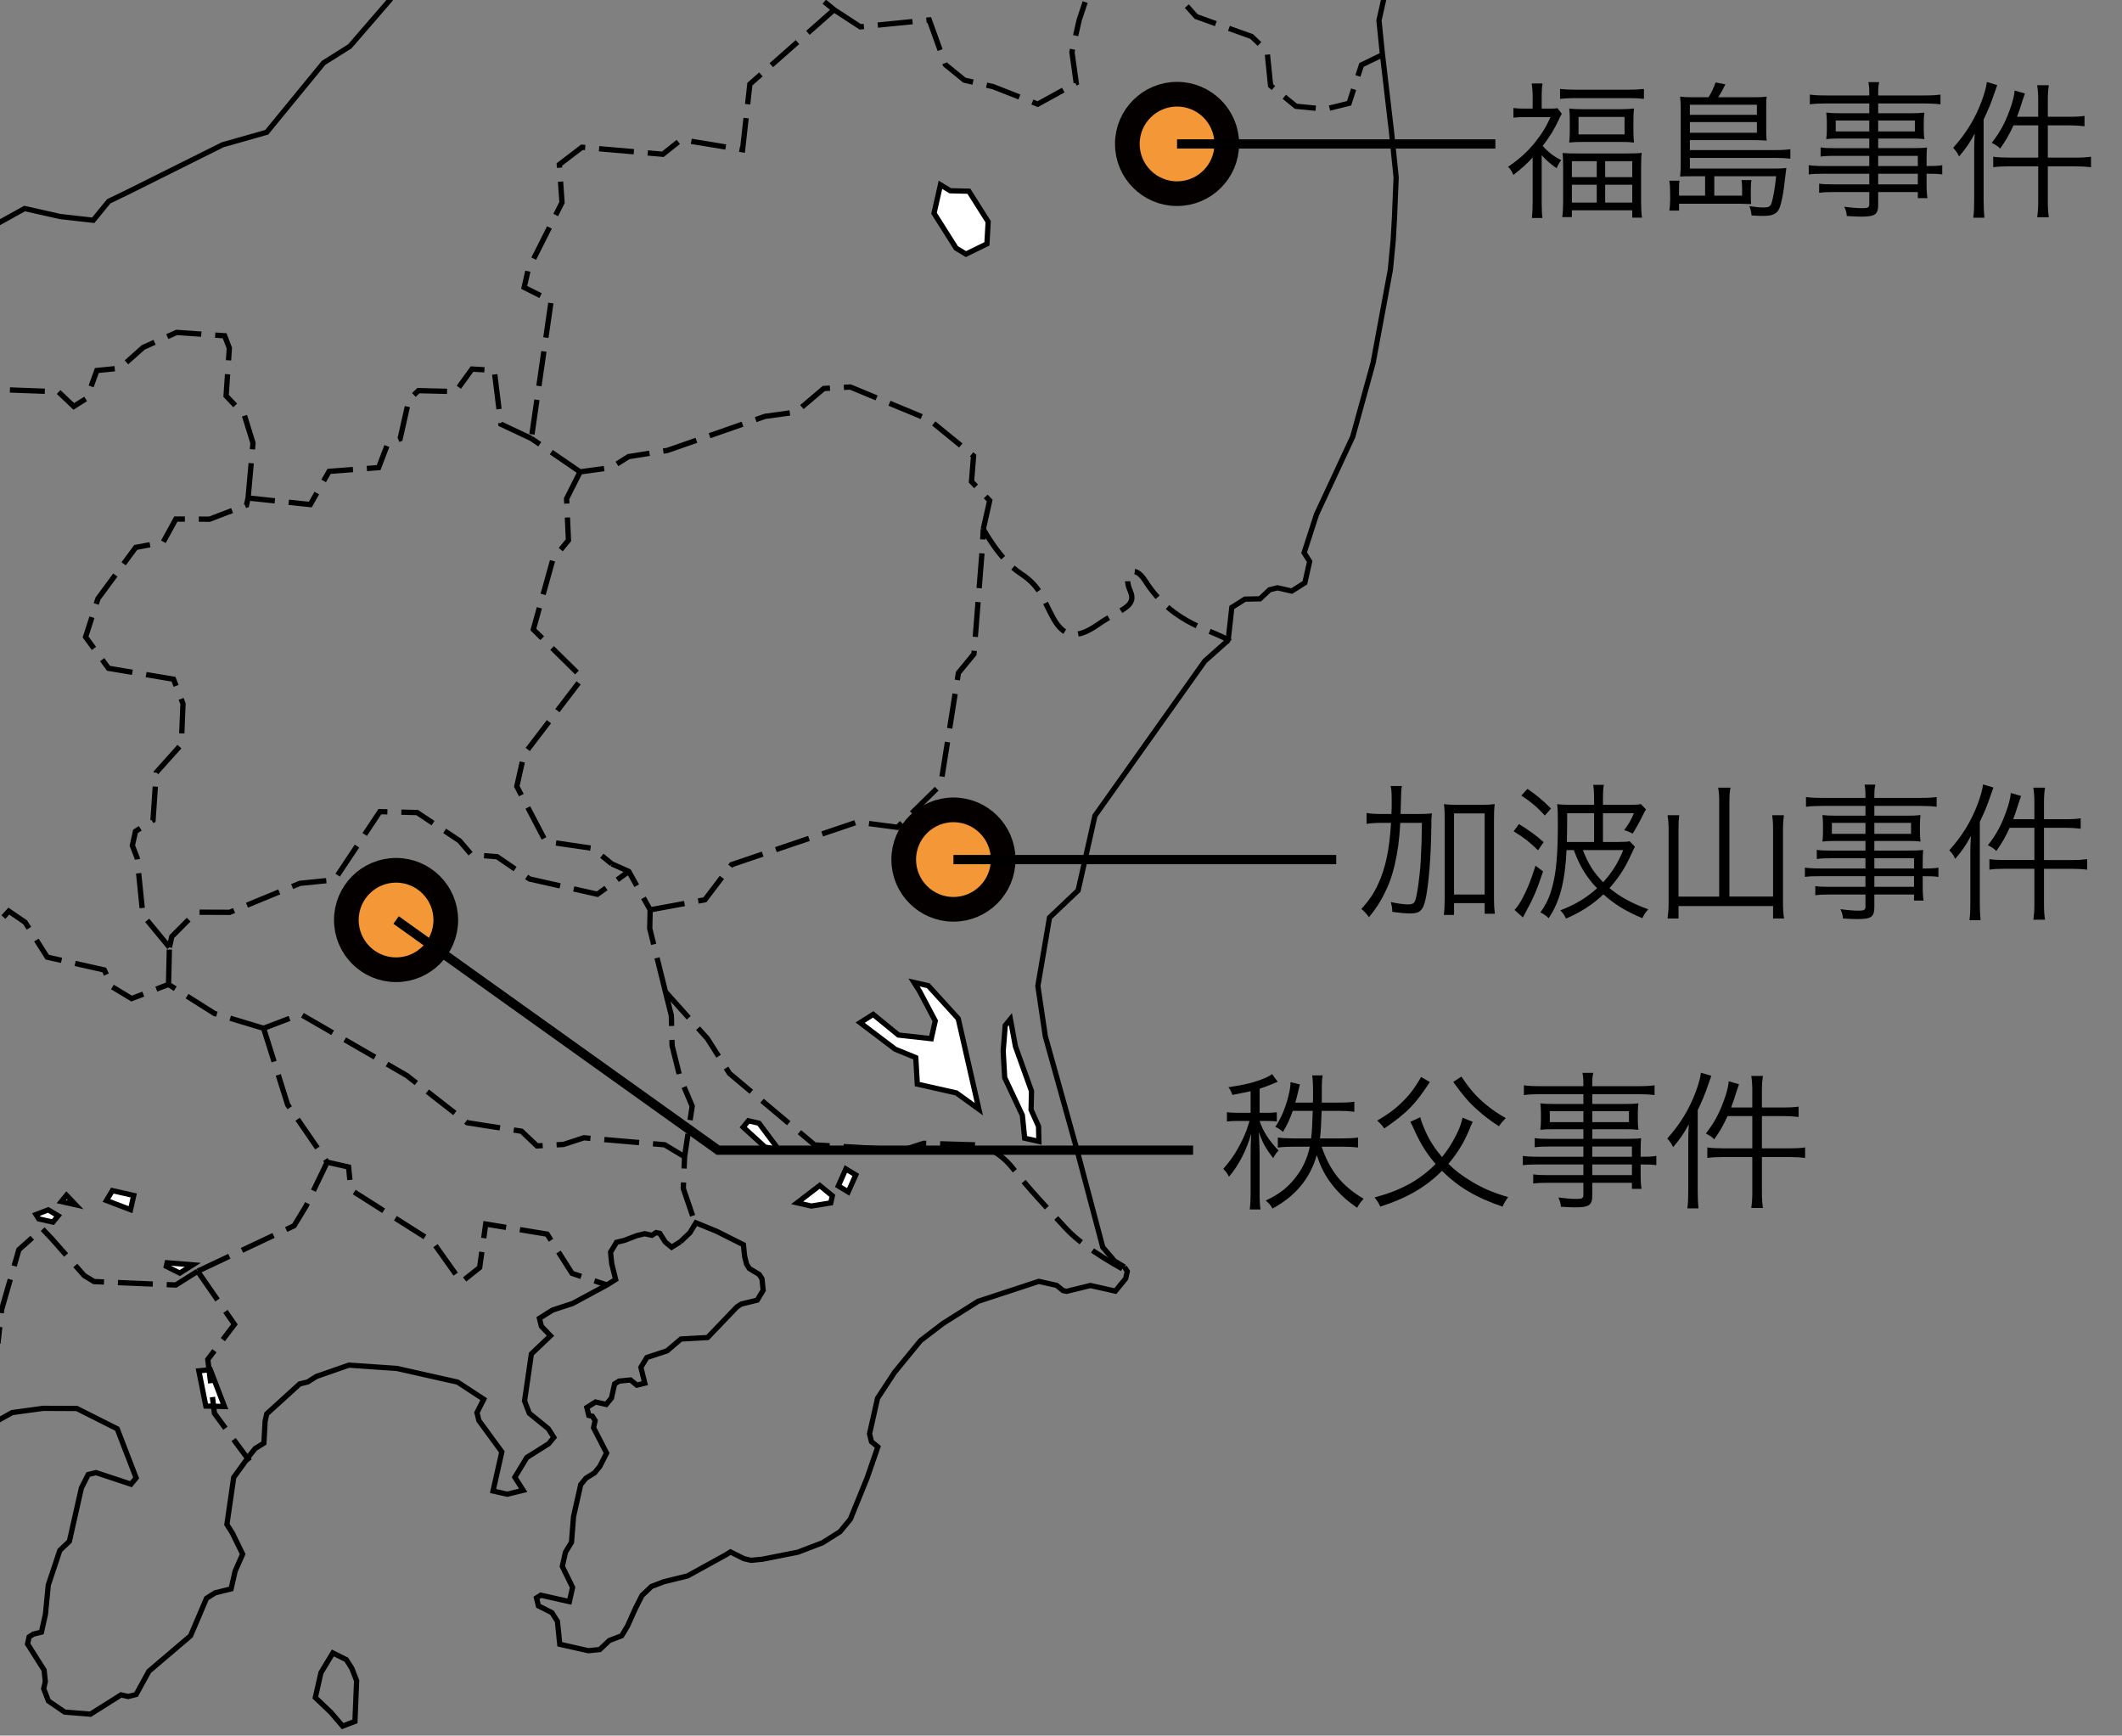 <?xml version="1.0" encoding="utf-8"?>
<!-- Generator: Adobe Illustrator 16.0.3, SVG Export Plug-In . SVG Version: 6.00 Build 0)  -->
<!DOCTYPE svg PUBLIC "-//W3C//DTD SVG 1.1//EN" "http://www.w3.org/Graphics/SVG/1.1/DTD/svg11.dtd">
<svg version="1.1" id="レイヤー_1" xmlns="http://www.w3.org/2000/svg" xmlns:xlink="http://www.w3.org/1999/xlink" x="0px"
	 y="0px" width="172px" height="140.666px" viewBox="0 0 172 140.666" enable-background="new 0 0 172 140.666"
	 xml:space="preserve">
<rect x="0" y="0" width="172" height="140.666" fill="#808080" stroke="none"/>
<g>
	<defs>
		<rect id="SVGID_1_" width="172" height="140.666"/>
	</defs>
	<clipPath id="SVGID_2_">
		<use xlink:href="#SVGID_1_"  overflow="visible"/>
	</clipPath>
	<g clip-path="url(#SVGID_2_)">
		<path fill="none" stroke="#000000" stroke-width="0.425" stroke-miterlimit="3.864" d="M93.769-97.171
			c0,0,1.568-0.251,1.548,0.499c-0.018,0.751,0.218,1.708-0.487,2.154c-0.703,0.446-1.598,0.395-1.447-0.929
			C93.49-96.43,93.769-97.171,93.769-97.171z M85.223-58.533l0.322-1.441l-0.224-0.354l-0.158-0.642l1.033-1.886l0.548-1.088
			l1.479-1.181l1.287-0.316l1.87-2.91l3.329-8.031l1.239-8.2L95.7-88.877l-1.954-3.469l-0.1-0.928c0,0,0.958-0.237,1.741-0.364
			c0.782-0.125,0.546-1.083,0.771-2.09c0.229-1.006,0.216-1.613-0.505-1.774c-0.717-0.162-1.416-1.074-2.253-0.054
			c-0.83,1.021-1.377,2.104-0.708,3.162c0.662,1.046,0.481,1.256-0.46,1.49l-1.089-0.027l-0.868-0.196l-0.706,0.447l-1.062,0.669
			l-1.737-0.392l-0.961-1.124l-0.157-0.641l-0.098-0.93l0.614-1.376l-0.095-0.931l0.197-0.863l0.643-0.157l0.963,1.125l1.67,0.679
			l1.928-0.475l2.189-1.627l4.451-6.265l0.743-1.952l1.455-5.124l-0.121-2.146l-1.188-1.479l-0.608-1.349 M17.278-19.933
			l0.608,1.347l0.449,0.708l-0.482,0.799l-0.71,0.445l-0.194,0.866l-0.772,0.733l-0.485,0.801l0.097,0.93l-1.995,0.761l-0.999,0.382
			l-0.418,0.511l0.514,0.419l0.577,0.131l2.024,0.455l1.513,0.038l3.635-1.3l3.895-2.454l2.773-4.222l0.455-2.016l-0.805-0.484
			l-0.932,0.093l-1.223,0.028l-0.802-0.484l-0.737-0.772l4.84-7.993l0.388-1.731l-1.799-0.102L23.6-29.109l-2.479,1.563
			l-1.063,0.669l-4.283,4.183l-0.809,2.24l-0.166,2.083l0.933-0.093L17.278-19.933z M-358.367,247.646l-2.25-0.811l-1.187-1.478
			l-2.348,0.985l-0.837,1.022l-2.797,0.279l-0.007,2.723l0.957,3.849l1.186,1.479l4.116,0.623l0.771-0.734l2.348-0.984l1.193-1.246
			l0.584-2.594l-1.475-1.544L-358.367,247.646z M-375.359,240.79l0.643-0.156l1.028,0.838l1.222-0.029l0.961,1.125l0.093,0.929
			l-0.483,0.8l-0.644,0.159l-0.867-0.196l-0.224-0.352l-0.513-0.419l-0.096-0.931l-0.157-0.642L-375.359,240.79z M-344.567,167.479
			l-1.482,1.18l-2.377-0.232l-0.962-1.124l-2.155,0.12l-0.901,1.311l0.801,0.483l-1.646,3.262l0.189,1.858l-0.974,4.325
			l-0.485,0.799l-0.195,0.864l-0.868-0.194l-1.061,0.67l0.573,2.853l1.698,1.897l1.695,4.621l-1.812,5.348l-3.222,3.51l-2.349,0.987
			l-1.346-2.12l-0.512-0.418l-1.352,0.604l1.535,3.978l-0.934,0.095l-0.13,0.576l1.605,0.967l-0.708,0.446l-0.129,0.578l0.225,0.353
			l0.029,1.218l4.337,0.978l4.656,2.258l0.899,1.414l-0.007,2.724l1.093,0.55l0.642-0.159l1.541,1.257l0.258-1.153l1.576-0.25
			l1.417-0.893l0.194-0.865l0.324-1.44l-1.539-1.257l-1.121-1.765l0.725-8.619l2.579-3.355l2.674-2.426l0.809-2.241l0.708-0.447
			l2.668,0.298l3.593,2.931l-0.325,1.44l-3.091,2.938l-1.159-0.261l0.392-1.728l-1.252-1.191l-2.024-0.457l-0.998,0.382
			l-0.614,1.376l1.766,1.608l1.316,0.902l-0.55,1.087l-0.324,1.441l1.918,4.976l-0.945,5.54l-1.964,1.979l-1.229,2.752l-4.184,2.39
			l-0.419,0.511l0.447,0.706l-0.454,2.017l2.704-1.208l6.173-0.427l4.277-1.459l2.385-2.491l2.023,0.456l3.767-1.877l-1.96-0.744
			l0.773-0.734l0.325-1.441l-2.12-1.386l0.325-1.441l3.317-2.583l1.735,0.391l0.802,0.483 M-353.278,167.031l-0.832-1.7
			l-0.095-0.931l0.261-1.153l0.481-0.8l3.795-0.66l0.385,0.995l-0.774,0.734l-0.455,2.019l-0.13,0.575l-0.578-0.128
			L-353.278,167.031z M-335.389,234.652l-2.347,0.982l-0.326,1.442l-3.8,3.384l-1.168,5.188l-3.446,3.159l-1.705,0.828l-0.485,0.8
			l0.06,2.436l-0.258,1.153l0.158,0.642l4.019-0.307l0.773-0.734l1.133-3.682l1.741-2.334l1.641-0.538l2.874-6.015l0.838-1.022
			l1.002-3.105L-335.389,234.652z M-365.044,227.368l0.804,0.482l-0.484,0.8l-1.671-0.678L-365.044,227.368z M-377.538,222.132
			l-0.837,1.023l-1.092-0.55l-0.16-0.642l0.709-0.447L-377.538,222.132z M-371.466,178.984l-3.735,3.096l-0.259,1.152l-1.063,0.669
			l-1.896-1.031l2.804-3.003l2.927-0.855L-371.466,178.984z M-367.766,177.396l2.443-0.055l0.483-0.802l-1.54-1.254l-0.675-1.059
			l-0.865-0.196l-1.128,0.956L-367.766,177.396z M-345.47,153.952l-0.031-1.218l1.418-0.894l3.503-0.723l1.351-0.605l0.738,0.772
			l2.763,1.227l-4.061,4.538l-0.867-0.197l-1.063,0.669l-0.16-0.641l0.419-0.511l-2.827-0.94l-1.222,0.028l0.196-0.864
			L-345.47,153.952z M-356.312,157.566l-0.708,0.445l-0.483,0.801l0.254,1.57l-0.325,1.44l3.376-0.146l3.251-2.297l1.257-1.532
			l1.51,0.036l1.677-2.046l-0.672-1.06l0.838-1.023l0.063-0.286l0.59-5.319l-1.025-0.836l-1.8-0.102l-1.995,0.761l-0.674-1.061
			l-0.643,0.158l-0.165,2.083l-3.771,4.6l-0.743,1.954l1.025,0.836l1.092,0.55l0.579,0.13l-0.419,0.511l-0.353,0.225l-0.867-0.196
			L-356.312,157.566z M-348.445,161.761l-0.094-0.93l1.125-0.957l0.935-0.093l0.094,0.93L-348.445,161.761z M-334.754,148.19
			l-0.744,1.95l-1.223,0.028l0.485-0.8l-0.159-0.641l0.418-0.514L-334.754,148.19z M-342.686,159.121l0.194-0.863l1.028,0.835
			l-0.195,0.866l-0.866-0.196L-342.686,159.121z M-393.187,128.367l-0.189-1.858l-0.896-1.414l0.744-1.952l-0.803-0.483
			l-0.543-1.637l-1.416,0.894l-0.515-0.419l-0.513-0.419l-1.352,0.604l-0.511-0.418l-0.385-0.996l-0.513-0.419l-0.578-0.129
			l-0.974,4.323l-0.036,1.505l-0.932,0.094l-0.195,0.864l-1.511-0.037l0.225,0.353l0.673,1.062l3.759,0.847l-0.195,0.863
			l1.575-0.253l0.165-2.08l1.801,0.103l0.961,1.126L-393.187,128.367z M-378.864,105.249l0.513,0.419l-0.131,0.576l-0.867-0.196
			l-0.512-0.418l-0.289-0.065l0.418-0.511L-378.864,105.249z M-374.614,102.572l0.029,1.217l-1.641,0.538l-0.579-0.13l-0.738-0.771
			l0.129-0.577l0.484-0.799l1.222-0.027L-374.614,102.572z M-376.391,106.411l0.449,0.705l-0.261,1.153l-0.513-0.419l-0.16-0.641
			l0.195-0.865L-376.391,106.411z M-385.255,117.436l-0.708,0.447l-0.643,0.157l-0.483,0.8l0.158,0.641l1.381,0.614
			L-385.255,117.436z M-380.198,112.519l0.354-0.224l0.68-1.664l0.679-1.663l0.644-0.159l-0.13,0.577l-0.39,1.729l-0.261,1.151
			l-0.418,0.513l-0.418,0.511l-0.486,0.8l-0.744,1.952l1.511,0.037l1.866-0.185l-0.129,0.576l-1.836,1.402l-1.222,0.029
			l-0.802-0.483l-0.549,1.086l-0.42,0.512l-0.036,1.507l-1.415,0.892l-0.614,1.376l-0.384-0.995l-0.03-1.217l0.968-1.6l-0.093-0.929
			l-0.674-1.062l-0.159-0.641l0.419-0.512l0.802,0.483l0.709-0.443l0.873-2.531l0.064-0.288l0.644-0.158l0.577,0.13
			L-380.198,112.519z M-389.858,120.336l0.449,0.707l0.708-0.446l0.549-1.09l-0.868-0.194l-1.091-0.548l-0.195,0.864
			L-389.858,120.336z M-391.014,120.075l0.383,0.994l-0.484,0.8l-0.353,0.224l-0.709,0.445l-0.738-0.77l-0.159-0.644l0.679-1.664
			l0.543,1.636L-391.014,120.075z M-343.851,87.394l-0.45-0.706l0.679-1.664l-2.052-1.675l-2.674,2.427l-0.164,2.083l0.925,2.631
			l3.571-1.013L-343.851,87.394z M-352.251,61.277l-0.448-0.706l-1.96-0.745l-0.896-1.413l-0.997,0.381l-0.962-1.125l-0.996,0.381
			l-0.587,2.595l-0.773,0.734l-0.809,2.239l-1.002,3.105l1.541,1.256l1.286-0.315l2.868-3.292l1.516-2.687L-352.251,61.277z
			 M-352.216,59.771l-0.289-0.065l0.39-1.729l-1.156-0.261l-0.449-0.706l-0.224-0.354l-1.866,0.187l-0.448-0.707l1.996-0.761
			l0.194-0.866l0.904-1.311l-0.384-0.996l0.129-0.574l0.419-0.511l1.063-0.67l1.864-0.186l-1.121-1.768l0.809-2.24l1.836-1.402
			l1.734,0.39l1.063-0.669l1.575-0.252l1.09,0.55l0.673,1.06l-0.967,1.6l-1.222,0.027l-0.418,0.512l0.382,0.995l-1.292,3.04
			l-1.221,0.027l-0.999,0.382l-1.545,1.467l-0.745,1.953l0.449,0.706l-0.131,0.577l-0.932,0.091l0.897,1.415l-0.418,0.512
			l-0.867-0.196L-352.216,59.771z M-357.891,98.465l-0.094-0.929l1.511,0.036l0.578,0.131l0.672,1.06l-0.996,0.382l-0.645,0.157
			L-357.891,98.465z M-358.387,104.712l-1.127,0.959l-0.484,0.798l-1.287,0.316l-0.354,0.223l-0.259,1.154l-1.546,1.468l-1.77,1.115
			l-1.8-0.102l-1.158-0.262l0.933-0.093l0.483-0.8l-0.095-0.929l0.129-0.578l0.644-0.155l1.093,0.547l0.354-0.223l-0.253-1.571
			l0.064-0.286l0.354-0.227l0.579,0.132l0.418-0.512l0.129-0.576l0.55-1.088l0.353-0.222l0.355-0.225l0.869,0.196l1.221-0.03
			l1.286-0.313l0.064-0.288l-0.514-0.419l0.55-1.088l0.803,0.483l0.029,1.218L-358.387,104.712z M-361.695,119.411l0.772-0.734
			l0.289,0.065l0.58,0.13l-0.13,0.577l-0.708,0.445L-361.695,119.411z M-362.395,99.572l0.161,0.64l-0.261,1.153l-0.837,1.024
			l-0.643,0.155l-0.224-0.354l0.838-1.021l0.323-1.442L-362.395,99.572z M-348.996,103.496l-1.931,0.474l0.194-0.864l1.352-0.606
			L-348.996,103.496z M-348.453,105.133l0.804,0.482l0.157,0.643l-0.258,1.151l-0.421,0.512l-0.512-0.417l-0.16-0.644l0.129-0.576
			l0.132-0.576L-348.453,105.133z M-293.016,111.258l-1.314-0.902l-2.25-0.809l-1.498-5.485l0.069-3.013l-0.512-0.418l0.195-0.864
			l1.062-0.67l0.165-2.082l2.095-2.557l-1.734-0.391l-1.063,0.669l-2.928,0.854l-0.802-0.483l-0.159-0.641l-0.578-0.132
			l-1.995,0.764l-0.577-0.132l0.836-1.022l1.575-0.25l0.42-0.512l-0.802-0.482l-1.062,0.67l-1.447-0.327l-2.118-1.385l-2.19,1.625
			l-4.98-0.818l-3.188,2.009l-0.837,1.021l0.383,0.994l-2.673,2.427l-0.997,0.381l-1.577,0.25l-1.575,0.252l-0.354,0.223
			l0.449,0.708l0.707-0.447l0.87,0.195l0.997-0.379l0.224,0.353l-0.195,0.864l-0.418,0.511l-0.645,0.158l-0.129,0.576l-2.795,0.277
			l-1.737-0.389l-0.224-0.354l0.484-0.8l-0.225-0.354l-0.868-0.195l-0.124-2.147l-0.933,0.093l-1.063,0.669l-2.123,1.338
			l-1.222,0.028l-0.13,0.576l0.514,0.418l-0.131,0.576l0.291,0.066l0.803,0.482l-0.643,0.158l-1.064,0.669l-2.442,0.055
			 M-280,158.703l0.998-0.383l0.258-1.151l1.063-0.669l0.868,0.196l1.221-0.029l2.061-1.05l-1.317-0.901l1.771-1.116l0.035-1.506
			l3.439-0.437l0.42-0.51l-2.185-1.1l-4.049-0.91l0.614-1.377l0.326-1.44l1.416-0.894l2.668,0.299l0.259-1.153l-2.956-0.362
			l-1.83-1.32l1.481-1.182l-2.184-1.096l-0.318-1.284l4.507-3.829l-2.955-0.364l-1.96-0.744l-1.604-0.967l-6.008-1.655l-1.476-1.544
			l0.007-2.723l0.772-0.736l2.827,0.94l2.508-0.344l0.1-1.795l2.184,1.098l2.774-4.22l0.684-4.388l-1.44-3.051l-1.923-2.249
			l-3.955,0.017l-4.313,2.966l-2.957-0.363l-4.846-4.119 M-337.199,103.729l-1.837,1.406l-0.996,0.379l-0.804-0.483l-0.093-0.929
			l-0.644,0.159l-0.094-0.932l1.351-0.604l-0.672-1.061l-0.608-1.347l-1.157-0.264l-0.932,0.094l-0.449-0.705l-1.516,2.685
			l-0.325,1.443l-0.448-0.707l-0.095-0.931l-0.354,0.223l-0.709,0.447l-0.772,0.734l0.961,1.124l0.963,1.126l-0.585,2.594
			l-1.257,1.534l-0.608-1.348 M-348.879,108.368l-0.962-1.126l-2.761-1.227l-0.897-1.414l-1.575,0.25l-1.382-0.614l-0.868-0.194
			l-0.194,0.865l-0.354,0.224l-0.196,0.862l-0.129,0.578l-0.128,0.574l0.223,0.355l0.158,0.641l-1.769,1.115l-0.485,0.801
			l0.224,0.354l0.513,0.417l0.737,0.773l1.027,0.835l0.319,1.284l1.122,1.766l-0.129,0.577l-0.932,0.092l-0.194,0.865l0.866,0.195
			l1.193-1.245l2.472,1.162l-0.419,0.513l-0.932,0.092l-0.26,1.152l0.158,0.644l0.803,0.481l0.578,0.131l0.803,0.483l0.159,0.643
			l0.513,0.418l1.157,0.26l1.476,1.544l0.059,2.435l-1.002,3.106l0.159,0.641l0.608,1.349l0.384,0.996l-0.418,0.51l-1.317-0.902
			l-1.316-0.901l-0.449-0.707l-1.575,0.251l-0.483,0.801l-0.514-0.419l-0.383-0.995l-0.804-0.484l0.519-2.307l0.13-0.575
			l0.737,0.771l0.354-0.223l0.064-0.289l0.197-0.864l0.165-2.082l-0.096-0.93l-1.511-0.037l-0.643,0.157l0.132-0.576l0.548-1.088
			l0.035-1.506l-0.802-0.483l-0.382-0.996l-0.291-0.063l-2.255,1.915l-0.679,1.664l-1.417,0.892l0.926,2.631l-0.552,3.813
			l0.896,1.413l1.605,0.968l0.932-0.094l-0.483,0.8l0.383,0.994l0.095,0.932l0.608,1.347l0.868,0.196l-0.485,0.799l-4.35,4.472
			l-1.35,0.604l2.09,0.169l1.351-0.605l0.771-0.735l1.931-0.473l2.543-1.85l1.965-1.98l3.983,1.2l4.758,0.466l0.348,2.501
			l-1.705,0.826l-1.287,0.316l-0.933,0.094l-0.195,0.862l0.318,1.285l0.738,0.771l0.608,1.348l2.024,0.457l1.482-1.181l2.731,0.011
			l3.092-2.938l0.36-2.947l-1.31-3.625l-1.25-1.19l-4.373,0.528l-1.094-0.548l-0.672-1.06l3.99-1.525l1.127-0.957 M-338.703,130.645
			l-0.153-3.367l-1.312-3.623l0.26-1.153l0.933-0.094l2.701-1.207l0.968-1.6l1.093,0.549l0.159,0.641l0.804,0.484l1.185,1.479
			l0.483-0.8l0.839-1.022 M-330.152,130.452l-0.649,2.88l2.402,4.176l0.03,1.218l1.604,0.968l0.32,1.282l-1.04,4.611l-2.089-0.167
			l-2.124,1.339l-1.866,0.184l-0.546,1.088l1.379,0.614l4.916,1.108l0.933-0.093l-0.418,0.511l-0.998,0.381l0.16,0.642l-0.355,0.223
			l-0.866-0.195l-1.129,0.957l-1.286,0.316l-0.708,0.446l0.898,1.413l-0.065,0.288l-0.932,0.093l-0.419,0.512l0.383,0.995
			l-0.13,0.575l-4.928,4.342l-0.388,1.729l-1.995,0.763l-0.194,0.864l-2.156,0.12l-0.548,1.089l-1.61,1.757 M-322.956,207.775
			l2.119,1.386l-0.166,2.083l2.698,1.516l0.673,1.061l0.679-1.666l1.771-1.114l-0.16-0.642l0.773-0.735l-0.03-1.217l0.708-0.446
			l0.131-0.575l2.512-3.068l1.416-0.893l1.907-4.416l1.872-2.91l-0.833-1.7l0.324-1.441l5.517-9.659l7.996-11.221l2.899-2.071
			l-0.384-0.997l-0.03-1.218l0.868,0.195l0.933-0.091l0.354-0.225l1.061-0.669l-1.314-0.902l0.548-1.088l0.42-0.511l-0.32-1.283
			l0.26-1.152l0.737,0.772l1.575-0.251l1.965-1.98l2.06-1.05l1.417-0.893 M-330.742,120.931l0.159,0.643l-0.005,2.721l1.281,2.41
			l-0.844,3.748 M-247.663,98.762l-0.194,0.863l-1.352,0.603l-0.974,4.324l-1.517,2.687l-0.708,0.447l-1.67-0.681l-0.773,0.734
			l-0.229,2.372l0.029,1.217l-0.065,0.287l-0.998,0.382l-0.449-0.707l0.485-0.799l-0.993-2.342l-2.312-0.523l-1.476-1.541
			l-0.16-0.642l-1.412-1.833l-0.606-1.348l-1.317-0.902l-0.997,0.381l-1.063,0.67l-0.224-0.354l0.548-1.087l1.063-0.669l-0.094-0.93
			l-0.673-1.06l-2.538-0.874l-1.928,0.474l-2.091-0.167l-2.797,0.277l-0.802-0.482l-0.224-0.354l-0.319-1.281l-0.644,0.156
			l-0.643,0.158l-0.26,1.151l-0.419,0.513l-0.064,0.288l-0.643,0.158l-0.513-0.419l0.772-0.734l-0.225-0.354l-0.997,0.381
			l0.129-0.576l0.419-0.511l-0.384-0.994l-0.998,0.38l-2.029,2.269l-3.73,0.371l-0.961-1.125l-0.578-0.131l-1.512-0.037
			l-0.159-0.641l0.484-0.801l0.195-0.863l-2.438-2.67l-1.316-0.901l-1.417,0.893l-1.48,1.18l-1.996,0.763l-0.578-0.131l0.52-2.306
			l-0.06-2.436l-0.479-1.926l-0.158-0.642l0.194-0.863l2.06-1.05l0.773-0.734l0.455-2.018l-0.318-1.281l-0.385-0.997l0.649-2.882
			l0.483-0.799l0.644-0.159l1.67,0.68l1.286-0.316l1.353-0.603l-1.606-0.969l-1.156-0.26l0.065-0.287l0.482-0.801l1.352-0.604
			l1.7,1.897l2.315,0.522l1.443,0.323l0.386,0.995l0.094,0.931l0.802,0.483l1.158,0.262l0.642-0.159l0.868,0.195l2.313,0.521
			l1.128-0.957l2.024,0.456l2.608-2.139l0.902-1.31l2.703-1.208l1.352-0.605l1.322-1.822l1.576-0.25l0.194-0.864l0.998-0.381
			l1.381,0.614l1.734,0.391 M-257.139,111.161l-0.196,0.864l-0.548,1.089l-0.643,0.156l-1.157-0.261l0.418-0.51l0.644-0.16
			l0.773-0.733l0.194-0.864L-257.139,111.161z M-263.808,102.998l-0.615,1.375l-1.062,0.671l-0.578-0.131l-0.161-0.644l-0.159-0.641
			l0.354-0.223l0.868,0.194l0.838-1.021L-263.808,102.998z M-282.56,76.972l-1.092-0.549l-0.253-1.572l1.959,0.747l0.933-0.095
			l0.317,1.283l-1.156-0.261L-282.56,76.972z M-273.069,73.961l-0.26,1.152l-0.933,0.094l-0.224-0.354l1.191-1.244L-273.069,73.961z
			 M-246.435,110.847l1.865-0.186l1.287-0.315l0.577,0.131l0.095,0.927l-2.089-0.166l-1.641,0.539l-0.548,1.087l-0.642,0.159
			l-0.804-0.484l-0.159-0.641l-0.802-0.485l-1.222,0.029l-0.803-0.484l-0.709,0.446l-0.513-0.419l-0.802-0.481l0.035-1.509
			l1.834-1.402l1.577-0.25l1.25,1.189l0.319,1.283l0.449,0.707l0.868,0.195L-246.435,110.847z M-253.228,115.373l1.605,0.967
			l0.195-0.863l-0.803-0.485l-0.607-1.349l-0.419,0.513L-253.228,115.373z M-253.077,165.976l0.029,1.22l-1.221,0.028l-0.095-0.93
			l0.84-1.023L-253.077,165.976z M-211.115,99.724l0.579,0.13l-0.196,0.865l0.031,1.218l-0.131,0.576l-0.578-0.129l-0.897-1.415
			l0.13-0.576L-211.115,99.724z M-214.815,101.312l-0.354,0.223l-0.13,0.577l0.225,0.354l1.157,0.261l0.998-0.382l-0.161-0.643
			l-0.802-0.482L-214.815,101.312z M-245.533,94.698l2.415-1.274l0.866,0.197l-1.48,1.179l-1.771,1.115l-0.448-0.706
			L-245.533,94.698z M-237.895,101.263l0.354-0.224l0.483-0.799l0.868,0.195l-0.194,0.865l-0.643,0.156l-0.064,0.29l0.093,0.928
			l-0.129,0.577l0.512,0.418l0.29,0.065l0.867,0.194l-0.064,0.29l-0.483,0.8l-0.708,0.446l-0.578-0.131l0.129-0.576l-0.579-0.13
			l-2.602-0.586l-0.224-0.355l0.483-0.799l1.576-0.25l0.354-0.223l0.196-0.865L-237.895,101.263z M-236.893,98.157l-0.418,0.512
			l-0.42,0.512l-0.902,1.31l-0.773,0.734l-0.709,0.446l-0.514-0.418l0.773-0.734l-1.122-1.767l-0.701-2.278l-0.16-0.641l0.932-0.093
			l1.093,0.548l0.224,0.353l0.542,1.637l0.803,0.485l0.26-1.154l-0.739-0.771l-0.158-0.642l0.193-0.865l0.354-0.223l0.869,0.195
			l0.448,0.706l0.03,1.22L-236.893,98.157z M-230.052,101.515l0.803,0.483l0.802,0.484l-0.194,0.863l-0.58-0.13l-1.314-0.901
			l0.193-0.865L-230.052,101.515z M-220.729,100.587l-0.613,1.378l-0.837,1.02l-1.157-0.259l-0.513-0.419l-0.226-0.354l1.995-0.763
			l0.839-1.021L-220.729,100.587z M-224.753,103.616l0.095,0.931l-0.579-0.13l-0.998,0.38l-0.514-0.418l0.774-0.734
			L-224.753,103.616z M-236.278,111.619l-0.514-0.418l0.549-1.087l0.933-0.093l0.708-0.445l-0.389,1.727L-236.278,111.619z
			 M-246.856,158.598l-2.893-0.653l0.261-1.151l-0.579-0.13l-1.062,0.668l-0.289-0.064l-0.674-1.061l-1.77,1.116l-0.515-0.418
			l0.325-1.441l1.286-0.317l-1.38-0.612l0.708-0.447l1.894,1.034l-0.317-1.285l-0.609-1.349l-0.897-1.412l-0.514-0.419l-0.998,0.381
			l-0.837,1.022l-0.869-0.195l0.614-1.376l0.612-1.376l1.317,0.902l0.934-0.093l0.708-0.445l0.128-0.578l-0.318-1.281l1.736,0.39
			l-0.096-0.93l-1.669-0.678l0.035-1.508l0.642-0.156l-0.447-0.707l-1.093-0.548l0.419-0.513l1.446,0.327l1.122,1.765l0.773-0.734
			l0.484-0.798l0.454-2.02l-1.027-0.836l0.42-0.51l0.931-0.096l0.42-0.509l-0.16-0.643l-2.313-0.519l-2.313-0.522l-0.094-0.93
			l2.059-1.051l-1.381-0.615l0.484-0.798l-0.16-0.643l1.127-0.956l0.195-0.865l-1.412-1.832l-9.423,2.723l-0.868-0.194l0.194-0.866
			l-0.643,0.158l-2.862,0.566l1.127-0.958l3.282-1.076l4.019-0.306l2.638-0.921l4.502-1.106l5.825-2.928l4.856-1.328l3.959-2.742
			l1.458-5.123l0.901-1.31l0.514,0.417l1.547-1.468l0.873-2.529l6.852-2.091l0.966-1.599l1.158,0.262l0.672,1.06l0.06,2.437
			l1.216,2.695l0.542,1.636l1.281,2.409l4.532,0.111l1.063-0.668l1.092,0.547l4.69,0.755l1.511,0.038l0.803,0.482l3.924-1.235
			l0.709-0.447 M-215.753,104.129l-0.418,0.512l-0.13,0.576l0.867,0.195l0.804,0.483l0.129-0.576l-0.448-0.706L-215.753,104.129z
			 M-216.333,104.001l-0.507-3.145l-1.221,0.027l-0.644,0.158l0.161,0.641l0.317,1.284l-1.64,0.539l-0.932,0.093l-0.483,0.8
			l1.155,0.261l2.798-0.279L-216.333,104.001z M-217.588,105.535l1.251,1.188l1.158,0.264l-0.066,0.285l-1.063,0.671l-2.348,0.983
			l-0.384-0.994l0.066-0.288l-0.225-0.354l0.643-0.157l0.997-0.382l-0.384-0.995L-217.588,105.535z M-190.613,103.129l0.578,0.131
			l-0.128,0.578l-0.838,1.02l-0.16-0.641L-190.613,103.129z M-177.175,102.823l0.484-0.798l1.092,0.548l0.933-0.094l-0.129,0.578
			l-0.644,0.158l-0.868-0.195L-177.175,102.823z M-168.629,105.355l-0.774,0.733l-0.903,1.311l-0.578-0.131l0.679-1.664
			l-0.095-0.929l-1.155-0.261l-0.869-0.195l0.26-1.152l0.261-1.153l1.379,0.613l0.998-0.381l0.708-0.446l0.773-0.733l0.514,0.418
			l0.866,0.195l0.645-0.157l1.091,0.548l-0.482,0.801l-0.137,3.3l-0.772,0.734l-0.354,0.224l-0.354,0.223l-0.255-1.571
			L-168.629,105.355z M-190.823,20.413l-0.419,0.511l-0.418,0.512l-1.995,0.763l0.26-1.153l-0.095-0.93l0.998-0.382l1.222-0.027
			L-190.823,20.413z M-194.4,24.149l-1.379-0.612l-0.869-0.196l-0.384-0.994l1.671,0.679L-194.4,24.149z M-196.317,19.176
			l-0.773,0.735l0.028,1.218l-0.064,0.288l-1.092-0.55l-0.318-1.283l1.126-0.957l0.868,0.194L-196.317,19.176z M-192.747,18.162
			l-0.26,1.153l-1.221,0.027l-0.55,1.089l-0.193,0.863l-0.514-0.417l-0.253-1.572l0.902-1.312l1.51,0.038L-192.747,18.162z
			 M-182.22,10.54l-0.867-0.195l-1.286,0.316l-1.901,1.691l-1.452,2.4l0.833,1.7l0.159,0.642l0.738,0.772l1.445,0.325l0.449,0.705
			l0.867,0.197l0.613-1.377l1.222-0.027l0.643-0.158l0.614-1.375l0.165-2.082l-0.895-1.415l-1.252-1.189L-182.22,10.54z
			 M-156.367,98.122l0.513,0.418l0.161,0.644l-0.064,0.286l-0.644,0.159l-0.45-0.706l-0.095-0.93L-156.367,98.122z M-155.274,98.671
			l0.868,0.198l-0.196,0.863l-0.354,0.223l-0.223-0.354l-0.224-0.354L-155.274,98.671z M-157.652,98.438l0.448,0.709l-0.065,0.287
			l-0.868-0.194l-0.578-0.132l0.195-0.864l0.643-0.157L-157.652,98.438z M-122.176,164.873l0.998-0.383l0.514,0.42l-0.196,0.864
			l-0.804-0.484L-122.176,164.873z M-122.725,165.959l-0.803-0.483l-0.643,0.159l0.159,0.641l0.867,0.195L-122.725,165.959z
			 M-144.439,112.619l-1.126,0.957l-0.484,0.8l-0.324,1.441l0.095,0.929l-0.131,0.577l0.992,2.344l0.383,0.993l-0.354,0.224
			l-1.576,0.252l-1.866,0.185l-0.932,0.093l-0.708,0.446l-0.643,0.158l-0.42,0.511l-0.288-0.066l-0.803-0.481l-0.866-0.196
			l-0.71,0.447l-0.672-1.062l-0.16-0.641l-0.384-0.994l-0.449-0.706l-0.446-0.707l0.063-0.288l0.549-1.089l0.549-1.088l0.354-0.224
			l0.514,0.419l0.578,0.131l0.643-0.158l0.354-0.222l1.516-2.688l1.835-1.403l1.062-0.669l1.287-0.314l1.322-1.823l0.355-0.224
			l1.286-0.315l0.708-0.446l3.411-1.654l0.736,0.773l-2.576,3.354L-144.439,112.619z M-261.007,70.319l2.378,0.231l2.862-0.566
			l1.901-1.692l0.418-0.511l1.158,0.261l0.932-0.092l2.963-2.363l3.056-1.431l3.316-2.584l2.798-0.278l2.833-1.784l1.64-0.54
			l1.287-0.315l4.797-3.765l1.192-1.245l5.564-1.775l2.928-0.855l1.61-1.755l0.744-1.954l-0.093-0.928l-1.028-0.838l0.773-0.734
			l2.089,0.167l1.96,0.744l-0.673-1.06l0.418-0.512l1.801,0.103l1.156,0.261l0.772-0.734l0.933-0.093l1.735,0.393l0.513,0.418
			l1.511,0.037l0.644-0.159l0.419-0.512l0.354-0.223l0.579,0.131l1.155,0.26l1.064-0.669l0.997-0.381l0.419-0.511l0.707-0.447
			l1.186,1.479l2.763,1.227l4.114,0.623l-0.132,0.577l-3.31-0.14l-2.378-0.232l-1.576,0.249l-0.482,0.801l-0.42,0.512l-1.93,0.473
			l-0.578-0.129l-0.867-0.196l-1.381-0.612l-3.665,0.083l-0.772,0.734l0.094,0.929l0.512,0.42l2.509-0.344l2.219-0.409l2.089,0.166
			l1.706-0.827l0.225,0.354l-0.194,0.865l0.448,0.706l1.895,1.033l2.827,0.94l0.868,0.193 M-112.097,156.542l-1.9,1.693
			l-1.257,1.533l0.159,0.643l0.738,0.772l-0.353,0.223l-0.868-0.195l-0.933,0.093l-0.193,0.863l0.158,0.641l-5.082,0.977
			l-3.598-0.205l-1.383-0.613l-1.091-0.549l-2.25-0.809l-2.342-1.739l-1.027-0.838l-1.605-0.966l-0.738-0.772l-0.514-0.418
			l-0.319-1.283l0.101-1.795l-0.672-1.06l-0.804-0.484l0.131-0.576l0.195-0.863l0.802,0.483l0.289,0.064l0.579,0.131l0.839-1.022
			l-2.279-2.028l-0.802-0.483l-0.737-0.771l-0.833-1.701l-1.474-1.544l-0.833-1.701l-1.281-2.408l-0.803-0.484l-1.67-0.678
			l0.129-0.578l0.644-0.157l0.419-0.512l0.196-0.863l-0.384-0.996l0.13-0.575l2.154-0.12l0.774-0.735l0.995-0.381l0.484-0.8
			l-1.829-1.32l-0.449-0.707l1.257-1.533l0.838-1.022l0.354-0.223l0.354-0.224l0.932-0.093l0.419-0.512l-0.159-0.642l-1.381-0.613
			l0.129-0.577l0.166-2.082l-0.448-0.706l-0.225-0.354l-0.513-0.418l-0.802-0.483l0.836-1.023l0.997-0.379 M-139.73,120.04
			l4.792-1.041l2.705-1.209l3.056-1.431l2.319-2.204l0.773-0.734l2.16-2.844l0.129-0.576l-0.16-0.643l-0.094-0.929l0.644-0.158
			l0.419-0.512l-0.095-0.93l-0.158-0.642 M-123.24,106.188l-0.226-0.354l-0.868-0.195l-0.933,0.093l-0.289-0.065l-0.029-1.218
			l-0.803-0.482l-1.156-0.26l-0.998,0.38l-1.51-0.037l-0.131,0.576l-1.062,0.669l-0.579-0.131l-0.868-0.193l-0.643,0.156
			l-3.216,0.789l-2.023-0.454l-2.792-2.445l-2.791-2.446l-3.27-4.37l-1.67-0.679l-3.311-0.14l-1.959-0.745l-0.224-0.354
			l-4.692-0.754l-1.416,0.894l-0.578-0.13l-0.514-0.419l-0.579-0.13l-0.998,0.381 M-68.104,102.86l-0.449-0.708l-0.448-0.706
			l-0.514-0.419l-0.354,0.224l-0.129,0.576l-0.549,1.088l-2.414,1.273l-1.004,3.105l-6.248,6.162l-0.808,2.241l0.317,1.282
			l-0.808,2.24l1.988,1.963l1.542,1.253l1.7,1.899l0.961,1.125l1.959,0.744l0.449,0.707l1.605,0.966l0.514,0.419l-0.196,0.864
			l0.16,0.643l1.092,0.547l0.868,0.196l-1.228,2.752l-1.287,0.315l-1.286,0.315l0.671,1.063l0.031,1.217l-0.229,2.37l-0.933,0.093
			l-1.156-0.261l-0.58-0.13l-1.576,0.25l-0.513-0.418l-0.159-0.642l0.933-0.092l0.354-0.224l-0.385-0.996l-1.444-0.323l-1.157-0.262
			l-0.58-0.129l-0.028-1.219l-0.578-0.13l-0.644,0.157l-1.322,1.821l-1.511-0.036l-0.224-0.354l-0.578-0.129l-0.354,0.222
			l-1.155-0.261l-1.643,0.539l-1.417,0.892l-2.507,0.344l-1.512-0.035l-0.576-0.132l-0.225-0.353l-0.58-0.131l-1.062,0.67
			l-0.708,0.446l-0.195,0.865l0.16,0.641l0.448,0.707l-1.127,0.957l-2.09-0.169l-0.482,0.8l-0.196,0.865l1.252,1.192l-0.419,0.509
			l-0.644,0.159l0.159,0.641l0.225,0.354l-0.26,1.153l-0.579-0.131l-0.512-0.417l-0.643,0.156l-0.132,0.577l-0.13,0.576
			l-0.353,0.222l-0.997,0.383l-1.931,0.474l-2.06,1.05l-2.449,2.779l-3.126,4.442 M-199.087,97.588l-1.865,0.185l-0.418,0.511
			l-1.323,1.823l-0.643,0.158l-0.934,0.093l-1.539-1.255l-0.449-0.708l-0.029-1.219l-1.222,0.028l-2.638,0.921l-2.089-0.17
			l-1.157-0.259l-1.127,0.957l-0.998,0.381l-4.049-0.911l-1.51-0.038l-1.866,0.188l-1.799-0.104l-1.705,0.827l-0.484,0.798
			l0.159,0.643l-0.579-0.131l-4.373,0.531l-2.184-1.099l-0.997,0.38l-0.447-0.706l-0.161-0.641l0.708-0.447l-1.186-1.478
			l-0.318-1.283l-0.03-1.218l-0.673-1.06l1.223-0.027l0.128-0.577l-2.763-1.228l-0.159-0.642l-1.575,0.25l-3.057,1.432l-3.186,2.008
			l-1.263,4.26 M-199.033,117.584l1.127-0.956l2.325-4.928l-1.247-3.914l3.306,2.862l3.605-2.518l2.22-0.408l1.321-1.823
			l0.514,0.418l-0.195,0.865l0.867,0.196l0.968-1.6l0.354-0.223l1.447,0.325l1.828,1.321l1.382,0.613l1.735,0.391l2.217-0.408
			l0.484-0.799l0.513,0.418l0.384,0.994l-0.549,1.088l0.225,0.353l1.801,0.104l0.289,0.064l0.512,0.419l0.868,0.195l0.514,0.419
			l-0.324,1.44l-0.42,0.511l3.659,2.642l1.029,0.836l0.831,1.703l1.157,0.26 M-164.286,118.445l4.113,0.624l0.772-0.734l0.161,0.642
			l-0.036,1.505l1.027,0.838l-0.484,0.799l-2.032,2.27l-1.326,4.545l-0.195,0.864l0.933-0.092l0.643-0.158l0.514,0.418l0.927,2.631
			l-0.708,0.446l0.673,1.061l-0.969,1.599l-0.354,0.224l-1.091-0.549l-0.483,0.8l1.026,0.836l0.159,0.642l1.092,0.55l0.448,0.707
			l-5.789,1.421l-3.83,2.165l-1.641,0.539l-1.864,0.185l-1.063,0.669l-0.997,0.383l-0.484,0.799l-0.419,0.512l-0.708,0.446
			l-0.932,0.092l-0.578-0.13l-0.195,0.865 M-163.367,94.125l-1.799-0.103l-0.867-0.195l-0.643,0.157l0.158,0.642l-0.129,0.577
			l-0.643,0.156l-2.573,0.633l-1.063,0.67l-0.55,1.087l-0.643,0.158l-1.511-0.037l-1.026-0.836l-1.157-0.263l-0.129,0.577
			l0.029,1.217l-2.412,1.273l-1.511-0.035l-0.486,0.799l-0.612,1.376l-1.223,0.027l-1.735-0.393l-0.801-0.481l-0.644,0.158
			l-1.063,0.668l-0.803-0.481l-0.03-1.22l0.036-1.507l-0.224-0.353l-0.708,0.446l-0.643,0.157l-0.579-0.13l-0.579-0.13l0.455-2.018
			l-0.577-0.131l-1.128,0.958l-4.02,0.306l-1.156-0.261l-0.449-0.707l-0.868-0.195l-0.1,1.795l-0.354,0.224l-0.961-1.124
			 M-177.976,146.855l-1.192,1.246l-1.126,0.956l-1.482,1.183l-4.455,8.988l-4.32-9.149l-1.476-1.543l-1.794-2.827l-1.54-1.254
			l-3.405-1.07l-1.121-1.767l-3.47-0.782l-2.575,0.632l0.324-1.441l-0.578-0.128l-0.967,1.597l-0.131,0.577l-0.933,0.092
			l-5.239,0.335l-1.641,0.539l0.448,0.706l2.508-0.343l0.579,0.129l-0.065,0.289l-4.437,0.817l-0.354,0.223l-0.421,0.513
			l-0.063,0.286l-0.513-0.417l-0.161-0.642l-0.578-0.131l-0.644,0.157l-1.611,1.758l-1.132,3.683l-1.611,1.758l-0.809,2.239
			l-0.353,0.223l-1.028-0.839l-3.157,3.227l-1.192,1.246l-0.194,0.865l-1.607-0.967l-0.576-0.13l-0.643,0.157l-1.128,0.955
			l-1.198,3.972l-0.166,2.082l-0.867-0.195l-0.644,0.159l-0.968,1.598l1.764,1.609l-0.359,2.945l-2.024-0.454l0.13-0.576
			l-0.225-0.354l-0.543-1.636l-1.381-0.614l-1.445-0.325l-0.933,0.092l-1.063,0.67l-1.38-0.614l-0.514-0.419l-1.989-1.962
			l-2.218,0.407l0.165-2.081l1.834-1.403l0.484-0.8l1.511,0.037l-0.094-0.928l0.548-1.09l-1.445-0.323 M-192.656,51.492
			l-1.636-2.185l-1.057-2.056l0.419-0.511l1.51,0.038l0.516,0.419l0.094,0.929l0.449,0.706l0.736,0.771l2.343,1.739l1.156,0.261
			l2.963-2.36l1.576-0.251l1.157,0.261l5.972,3.162l6.587,1.787l3.795-0.661l1.539,1.255l1.67,0.68l5.4,0.308l4.409-2.035
			l3.31,0.139 M-131.883,58.215l3.7-1.589l3.122-1.721l1.929-0.474l1.67,0.679l1.93-0.474l1.67,0.679l0.804,0.484l0.99,2.343
			l0.094,0.931l-0.129,0.575l-0.708,0.445l-0.802-0.482l-1.257,1.533l-1.063,0.671l-1.48,1.18l-1.288,0.315l0.804,0.483l0.933-0.093
			l1.126-0.957l0.643-0.158l0.291,0.064l-0.484,0.8l-0.454,2.018l1.251,1.191l1.027,0.836l-0.131,0.576l-1.255,1.533l0.512,0.419
			l1.192-1.245l1.381,0.612l0.129-0.574l-0.961-1.127l-0.03-1.218l3.281-1.077l2.125-1.338l0.093,0.929l-0.997,0.381l0.384,0.996
			l-0.066,0.288l0.803,0.482 M-149.748,53.888l0.868,0.196l3.635-1.302l1.316,0.901l1.67,0.68l5.27,0.885l2.602,0.586l1.895,1.033
			l0.608,1.348 M26.982,133.964l1.092,0.55l0.447,0.705l0.386,0.996l-0.137,3.298l-0.997,0.383l-0.963-1.126l-1.251-1.189
			l0.456-2.018L26.982,133.964z M21.524,146.059l-0.514-0.419l0.065-0.287l0.288,0.063l0.225,0.354L21.524,146.059z M18.841,153.934
			L18.745,153l0.613-1.373l1.125-0.958l0.45,0.707l-1.032,1.888l-0.614,1.375L18.841,153.934z M17.004,155.336l-0.803-0.482
			l0.065-0.291l0.643-0.156l0.16,0.643L17.004,155.336z M14.491,158.403l-0.325,1.44l-1.063,0.669l-0.512-0.416l0.417-0.513
			l0.903-1.312L14.491,158.403z M-44.91,125.344l-0.29-0.064l-6.108,0.137l-2.087-0.166l-7.396,0.453l-1.8-0.103l-0.643,0.159
			l-0.224-0.354l0.065-0.289l0.418-0.512l0.353-0.223l0.774-0.734l0.773-0.733l0.708-0.447l0.515,0.419l0.867,0.194l0.644-0.156
			l2.443-0.057l1.93-0.474l0.773-0.734l0.643-0.157l0.867,0.195l0.354-0.224l0.903-1.311l0.615-1.374l-0.608-1.349l-0.802-0.484
			l-2.154,0.12l-1.576,0.25l-0.418,0.512l-0.804-0.482l-0.29-0.066l-1.379-0.612l-2.444,0.056l-0.515-0.418l-0.158-0.644
			l-0.448-0.707l-0.737-0.771l-0.673-1.06l0.261-1.152l-0.225-0.354l-0.997,0.381l-0.65,2.882l-0.101,1.794l-0.454,2.018
			l-0.932,0.093l-0.674-1.061l-1.25-1.189l-0.45-0.707l0.261-1.152l0.837-1.022l-0.253-1.572l0.035-1.504l-0.283-2.792l0.325-1.44
			l1.032-1.888l1.48-1.179l0.903-1.311l-1.156-0.261l-1.641,0.539l-1.351,0.604 M20.267,117.916l-1.323,1.821l-0.552,3.812
			l0.447,0.707l0.829,1.702l-0.609,1.377l-0.263,1.15l-0.064,0.288l-1.284,0.317l-0.357,0.223l-0.352,0.224l-1.294,3.038
			l-3.378,2.874l-1.035,1.887l-0.645,0.158l-0.578-0.13l-1.06,0.67l-1.416,0.892l-2.091-0.168l-1.316-0.902l-0.385-0.996
			l0.131-0.576l-0.096-0.93l-0.448-0.706l-0.445-0.705l-0.449-0.708l0.126-0.576l0.356-0.222l0.644-0.161l0.127-0.576l0.196-0.863
			l0.23-2.371l0.938-2.816l0.773-0.735l0.974-4.321l0.549-1.088l0.641-0.158l2.827,0.938l0.42-0.509l-0.768-1.991l-0.766-1.988
			l-3.274-1.646l-2.735-0.012l-2.509,0.344l-3.476,1.942l-0.419,0.512l-0.192,0.866l0.447,0.706l-0.772,0.734l-3.7,1.589
			l-2.769,1.496l-3.898,5.178l-3.254,2.295l-1.097,2.177l0.095,0.931l0.381,0.994l0.095,0.929l-1.959-0.743l-3.145-2.223
			l-4.591-2.549l-6.428-1.145l-3.116-1.004l-3.693-1.134l-0.225-0.355l0.643-0.157l0.131-0.576l-0.672-1.059l0.195-0.864
			l0.419-0.512l1.479-1.182l-0.227-0.354l-0.928,0.094l-1.866,0.186l-0.708,0.446l-0.708,0.446l0.383,0.994l1.185,1.478l-0.13,0.576
			l-0.354,0.224l-0.353,0.223l-0.579-0.131l-2.089-0.166 M-36.693,10.609l-0.934,0.093l-1.642,0.539l-0.736-0.772l-0.673-1.06
			l0.709-0.446l0.997-0.38l1.091,0.547l1.287-0.315l0.708-0.445l0.448,0.706l-0.482,0.801l-0.131,0.574L-36.693,10.609z
			 M-111.104,67.133l0.094,0.931l1.026,0.836l-0.259,1.152l1.222-0.027l0.579,0.13l0.997-0.38l0.708-0.444l1.222-0.029l0.867,0.195
			l-1.063,0.669l-0.129,0.576l-0.997,0.382l1.67,0.678l2.024,0.456l1.415-0.892l0.486-0.8l-0.448-0.706l-0.708,0.446l-0.933,0.093
			l-0.16-0.643l0.065-0.288l0.839-1.021l0.642-0.157l1.315,0.901l0.515,0.418l0.447,0.707l0.675,1.06l0.418-0.511l-0.029-1.22
			l0.867,0.196l0.643-0.158l0.101-1.795l-0.608-1.348l1.157,0.261l1.604,0.967l3.181,0.718l0.354-0.223l0.26-1.154l-0.447-0.705
			l0.902-1.313l0.325-1.441l1.351-0.603l0.933-0.094l0.254,1.57l-0.484,0.801l0.095,0.93l-0.194,0.863l1.315,0.903l1.652-5.987
			l-0.03-1.217l-2.307-3.247l0.489-3.523l-0.897-1.413l0.195-0.864l0.482-0.799l2.609-2.138l1.871-2.91l2.35-0.985l1.126-0.958
			l0.808-2.24l3.151-0.501l0.997-0.382 M-74.499,40.855l0.997-0.379l1.967-1.982l2.508-0.343l8.823-6.795l3.607-2.519l3.22-3.514
			l3.871-6.396l1.423-3.616l0.165-2.082l-0.542-1.637l0.395-4.454l-0.513-0.418l-0.515-0.416l1.004-3.108l1.416-0.891l0.194-0.865
			l0.585-2.594l0.773-0.733l1.994-0.763l3.57-1.013l0.868,0.195l2.668,0.298l6.208-1.933l0.419-0.512l1.286-0.316l1.8,0.103
			l1.865-0.185l3.05,1.292l0.35,2.501l-0.195,0.865L-22.3-0.685l-1.316-0.902l-0.932,0.093l-1.258,1.534l0.095,0.93l0.384,0.995
			l-1.965,1.98l-2.733-0.011l-1.929,0.474l-2.094,2.558l-2.509,0.343l-1.157-0.26l-0.383-0.994l-0.737-0.773l-1.222,0.027
			l0.45,0.707l-0.26,1.154l-1.352,0.604l-0.325,1.44l-1.063,0.668l-0.418,0.512l0.737,0.772l1.67,0.679l0.962,1.125l1.447,0.326
			l1.323-1.823l0.867,0.197l-0.744,1.952l0.06,2.436l-0.453,2.016 M-37.159,18.073l-2.805,3.005l-0.613,1.376l2.82,3.662l3.37,2.576
			l3.535,0.492L-28.986,29l2.414-1.273l1.906-4.416l1.417-0.892l7.394-0.455 M91.148,102.688l0.224,0.353l-0.129,0.577l-0.837,1.023
			l-1.158-0.262l-0.867-0.194l-1.929,0.473l-0.29-0.065l-0.515-0.418l-0.578-0.131l-0.867-0.194l-4.922,1.616l-2.832,1.786
			l-1.836,1.402l-2.095,2.557l-1.387,2.109l-0.454,2.018l-0.196,0.865l0.158,0.641l0.517,0.419l-0.875,2.528l-1.354,3.33
			l-0.841,1.02l-1.417,0.894l-1.994,0.763l-2.861,0.567l-0.932,0.093l-0.578-0.132l-1.094-0.548l-0.354,0.224l-3.122,1.719
			l-1.93,0.475l-0.998,0.381l-0.771,0.733l-0.549,1.089l-0.615,1.375l-0.482,0.8l-0.999,0.381l-0.773,0.734l-0.933,0.093
			l-1.443-0.326l-0.868-0.194l-0.189-1.858l-0.449-0.706l-1.092-0.551l-0.157-0.641l0.352-0.224l2.025,0.456l0.289,0.064
			l0.131-0.576l0.128-0.577l-0.831-1.699l0.063-0.291l0.195-0.863l0.486-0.8l0.165-2.083l0.324-1.44l0.259-1.153l0.419-0.513
			l0.708-0.444l0.418-0.512l0.552-1.086l-1.057-2.056l0.127-0.577l-0.223-0.352l-0.289-0.066l-0.16-0.641l0.708-0.447l0.866,0.195
			l0.42-0.51l0.26-1.154l0.354-0.223l0.933-0.093l0.513,0.419l0.645-0.159l-0.318-1.283l0.484-0.799l1.639-0.539l1.128-0.959
			l2.154-0.118l2.386-2.491l0.351-0.224l1.287-0.315l0.483-0.8l-0.093-0.928l-0.225-0.355l-0.802-0.482l-0.226-0.354l-0.158-0.643
			l-0.096-0.93l-2.182-1.096l-1.67-0.681l-0.486,0.801l-0.771,0.733 M55.149,100.638l-0.71,0.446l-0.512-0.419l-0.225-0.354
			l-0.224-0.354l-0.289-0.064l-0.355,0.223l-0.578-0.129l-0.643,0.156l-0.998,0.383l-0.643,0.157l-0.484,0.801l0.094,0.928
			l0.321,1.284l-0.709,0.446 M49.195,104.143l-2.77,1.495l-1.641,0.539l-1.061,0.67l0.159,0.641l0.736,0.771l-1.547,1.47
			l-0.553,3.811l0.383,0.996l1.541,1.256l0.449,0.705l-0.421,0.513l-1.77,1.116l-0.969,1.597l0.675,1.061l-1.287,0.316l-1.156-0.261
			l0.713-3.169l-1.859-2.541l-0.158-0.641l0.55-1.087l-2.118-1.386l-4.919-1.108l-3.889-0.269l-2.638,0.92l-0.707,0.447
			l-0.644,0.156l-2.673,2.428l-0.13,0.575l-0.101,1.793l-0.709,0.446l-0.418,0.513 M99.55,51.891l-1.9,1.691L88.75,66.113
			l-1.362,6.053l-2.32,2.201l-0.943,5.543l0.604,4.073l2.52,9.044l2.136,8.053l0.961,1.126l0.804,0.482 M55.592-32.199l0.642-0.159
			l0.838-1.022l-0.158-0.641l-0.096-0.931l-0.837,1.023l-0.772,0.735L55.592-32.199z M112.059,4.439l0.728,6.222l0.378,3.718
			l-0.136,3.301l-0.103,1.793l-0.227,2.373l-1.4,7.557l-1.651,5.986l-2.938,6.305l-1.005,3.104l0.45,0.707l-0.389,1.729
			l-0.709,0.446l-0.355,0.222l-1.157-0.262l-0.641,0.16l-0.775,0.733l-1.221,0.026l-1.063,0.67l-0.295,2.66 M-15.856,21.964
			l2.154-0.121l9.1-1.28l6.597-3.663l2.892,0.651l2.668,0.301l1.259-1.537l1.703-0.826l7.529-3.755l3.572-1.013l4.608-5.624
			l2.125-1.339l3.287-3.802l1.616-4.48l4.218-3.896l8.141-2.405l4.37-0.531l4.409-2.037l5.542-5.715l3.521-8.897l2.161-2.845
			l1.774-3.839 M146.708-40.145l-0.327,4.166l-0.42,0.511l-1.157-0.261l-0.418,0.512l0.094,0.929l-0.771,0.736l-1.577,0.25
			l-1.191,1.246l-0.195,0.864l0.255,1.572l-0.196,0.864l-2.637,0.92l-0.679,1.664l0.512,0.418l1.577-0.25l-0.614,1.375l-0.931,0.092
			l-0.391,1.73l0.448,0.707l1.029,0.839l0.382,0.993l-0.418,0.512l-1.225,0.028l-0.352,0.223l-0.55,1.087l1.253,1.19l-0.421,0.511
			l-0.932,0.092l-0.354,0.224l-0.484,0.799l0.161,0.643l1.221-0.028l0.737,0.772l-0.129,0.575l-0.839,1.023l0.768,1.99l1.027,0.837
			l-0.195,0.865l-1.091-0.549l-0.933,0.092l-0.132,0.576l-0.644,0.159l-0.737-0.771l-0.093-0.93l-0.675-1.061l-0.896-1.412
			l0.098-1.797l-0.286-0.063l-0.997,0.381l-0.451-0.707l-0.383-0.995l-2.312-0.521l-2.379-0.232l-1.353,0.603l-0.839,1.024
			l-0.128,0.577l-0.709,0.446l-0.579-0.13l-0.319-1.283l-1.574,0.251l0.03,1.218l-0.197,0.863l-1.415,0.893l-2.607,2.138l-4,6.973
			l-0.614,1.376l-0.78,3.458l0.284,2.789 M159.903-106.821l0.831,1.703l2.331,7.186l-0.779,3.458l2.214,2.315l-0.481,0.801
			l-1.288,0.315l-0.292,2.659l1.631,2.185l1.672,0.68l-0.396,4.453l0.73,3.496l-0.423,3.236l-0.68,1.663l-0.837,1.023l-1.647,3.263
			l-0.035,1.506l0.579,0.13l1.258-1.532l0.93-0.095l-0.07,3.012l0.964,1.126l-0.325,1.44l-1.545,1.468l-0.774,0.735l-0.194,0.864
			l1.51,0.038l-1.609,1.756l-1.512-0.037l-0.326,1.441l-1.835,1.403l0.515,0.419l1.511,0.037l-0.484,0.801l-2.282,0.696
			l-0.195,0.864l-0.132,0.576l0.096,0.932l0.515,0.418l0.579,0.13l0.158,0.642l-0.484,0.8l-1.287,0.315l-0.772,0.733l-0.13,0.578
			l0.449,0.707l-1.641,0.538l-0.421,0.512l0.161,0.642l0.803,0.483l0.158,0.642l-0.641,0.159l-1.419,0.891l-0.839,1.023l-1.576,0.25
			l-0.802-0.483l-0.706,0.446l-0.646,0.158l-0.578-0.131l0.262-1.152l-0.997,0.381l-0.392,1.729l-0.708,0.445l-0.737-0.771
			l-0.132,0.575 M67.393-34.689l0.552-1.086l2.094-2.557l8.468-6.572l6.717-13.628 M98.396-117.038l0.615-1.376l0.006-2.723
			l-0.254-1.572l0.259-1.152l-0.16-0.642l-1.8-0.102l-0.095-0.931l0.616-1.375l1.995-0.761l1.704-0.828l1.516-2.687l1.643-0.539
			l0.929-0.094l0.163,0.643l0.737,0.771l0.866,0.196l2.062-1.05l0.061-0.29l2.513-0.342l0.48-0.8l2.71-3.932l1.199-3.97l0.998-0.381
			l1.509,0.037l0.195-0.864l-0.868-0.194l-1.318-0.905l0.164-2.081l-0.67-1.06l-1.027-0.837l0.773-0.734l1.511,0.038l1.063-0.67
			l1.037-4.612l1.478,1.545l1.503,2.761l1.737,0.391l1.416-0.894l1.354-0.603l0.8,0.483l1.41,1.832l-0.39,1.729l-0.101,1.796
			l0.219,3.076l-0.3,5.384l0.509,3.142l0.316,1.283l0.804,0.484l1.22-0.029l1.063-0.668l1.485-1.181l-0.256-1.57l0.678-1.665
			l2.252-1.916l1.254,1.191l0.447,0.707l0.226,0.354l-0.418,0.511l-0.133,0.576l0.159,0.642l1.225-0.026l1.38,0.612l2.501,2.381
			l1.352-0.604l3.833-4.891l2.269-7.363l-1.338-4.842l-0.999,0.38l-1.963,1.981l-2.704,1.208l-3.826-0.559l-1.995,0.762
			l-2.442,0.056l-2.089-0.168l0.201-3.588l2.485-4.285l1.196-3.97l3.381-2.873l1.069-3.393l0.868,0.197l2.241,3.53l1.8,0.104
			l1.988,1.961l0.479,1.926l2.149,2.604l4.466,0.399l3.121-1.72l0.354-0.222l0.162,0.642l0.224,0.353l-1.713,3.552l-1.976,7.428
			l-1.777,3.839l-1.492,6.628l0.638,2.567l-0.821,7.687l1.43,8.499l1.025,0.837l1.353-0.604l0.579,0.13l0.512,0.418l1.535,3.98
			l0.963,1.125"/>
	</g>
	<polygon clip-path="url(#SVGID_2_)" fill="#FFFFFF" points="149.442,-124.54 149.35,-125.469 149.478,-126.046 150.091,-127.423 
		151.404,-126.521 150.522,-121.267 149.239,-120.951 148.506,-121.721 147.992,-122.14 149.405,-123.034 149.669,-124.186 	"/>
	<polygon clip-path="url(#SVGID_2_)" fill="none" stroke="#000000" stroke-width="0.425" stroke-miterlimit="3.864" points="
		149.442,-124.54 149.35,-125.469 149.478,-126.046 150.091,-127.423 151.404,-126.521 150.522,-121.267 149.239,-120.951 
		148.506,-121.721 147.992,-122.14 149.405,-123.034 149.669,-124.186 	"/>
	<polygon clip-path="url(#SVGID_2_)" fill="#FFFFFF" points="133.933,-113.491 132.844,-114.04 130.473,-114.271 130.214,-113.118 
		130.493,-110.329 131.358,-110.134 132.323,-111.735 133.831,-111.697 133.735,-112.628 	"/>
	<polygon clip-path="url(#SVGID_2_)" fill="none" stroke="#000000" stroke-width="0.425" stroke-miterlimit="3.864" points="
		133.933,-113.491 132.844,-114.04 130.473,-114.271 130.214,-113.118 130.493,-110.329 131.358,-110.134 132.323,-111.735 
		133.831,-111.697 133.735,-112.628 	"/>
	<polygon clip-path="url(#SVGID_2_)" fill="#FFFFFF" points="119.094,-79.877 118.192,-78.566 116.975,-78.537 116.526,-79.243 
		117.27,-81.197 	"/>
	<polygon clip-path="url(#SVGID_2_)" fill="none" stroke="#000000" stroke-width="0.425" stroke-miterlimit="3.864" points="
		119.094,-79.877 118.192,-78.566 116.975,-78.537 116.526,-79.243 117.27,-81.197 	"/>
	<polygon clip-path="url(#SVGID_2_)" fill="#FFFFFF" points="76.229,14.979 75.708,17.284 77.496,20.11 78.294,20.594 
		79.995,19.765 80.096,17.971 78.532,15.496 77.027,15.461 	"/>
	<polygon clip-path="url(#SVGID_2_)" fill="none" stroke="#000000" stroke-width="0.425" stroke-miterlimit="3.864" points="
		76.229,14.979 75.708,17.284 77.496,20.11 78.294,20.594 79.995,19.765 80.096,17.971 78.532,15.496 77.027,15.461 	"/>
	<polygon clip-path="url(#SVGID_2_)" fill="#FFFFFF" points="63.149,93.216 61.999,92.958 60.239,91.351 60.657,90.838 
		61.521,91.032 	"/>
	<polygon clip-path="url(#SVGID_2_)" fill="none" stroke="#000000" stroke-width="0.425" stroke-miterlimit="3.864" points="
		63.149,93.216 61.999,92.958 60.239,91.351 60.657,90.838 61.521,91.032 	"/>
	<polygon clip-path="url(#SVGID_2_)" fill="#FFFFFF" points="66.442,96.079 67.466,96.917 67.338,97.491 65.766,97.745 
		64.613,97.484 	"/>
	<polygon clip-path="url(#SVGID_2_)" fill="none" stroke="#000000" stroke-width="0.425" stroke-miterlimit="3.864" points="
		66.442,96.079 67.466,96.917 67.338,97.491 65.766,97.745 64.613,97.484 	"/>
	<polygon clip-path="url(#SVGID_2_)" fill="#FFFFFF" points="82.307,84.809 83.61,88.435 83.575,89.94 84.18,91.289 84.208,92.508 
		83.055,92.246 82.868,90.388 81.436,87.337 81.313,85.189 81.48,83.107 81.897,82.597 	"/>
	<polygon clip-path="url(#SVGID_2_)" fill="none" stroke="#000000" stroke-width="0.425" stroke-miterlimit="3.864" points="
		82.307,84.809 83.61,88.435 83.575,89.94 84.18,91.289 84.208,92.508 83.055,92.246 82.868,90.388 81.436,87.337 81.313,85.189 
		81.48,83.107 81.897,82.597 	"/>
	<polygon clip-path="url(#SVGID_2_)" fill="#FFFFFF" points="75.239,79.886 74.087,79.624 74.534,80.331 75.808,82.738 
		75.483,84.181 72.825,83.886 70.777,82.212 69.72,82.884 72.564,85.037 74.229,85.716 74.353,87.864 77.521,88.578 79.344,89.897 
		77.669,82.552 	"/>
	<polygon clip-path="url(#SVGID_2_)" fill="none" stroke="#000000" stroke-width="0.425" stroke-miterlimit="3.864" points="
		75.239,79.886 74.087,79.624 74.534,80.331 75.808,82.738 75.483,84.181 72.825,83.886 70.777,82.212 69.72,82.884 72.564,85.037 
		74.229,85.716 74.353,87.864 77.521,88.578 79.344,89.897 77.669,82.552 	"/>
	<polygon clip-path="url(#SVGID_2_)" fill="#FFFFFF" points="67.951,96.114 68.75,96.599 69.365,95.224 68.563,94.738 	"/>
	<polygon clip-path="url(#SVGID_2_)" fill="none" stroke="#000000" stroke-width="0.425" stroke-miterlimit="3.864" points="
		68.563,94.739 67.951,96.115 68.751,96.599 69.365,95.224 	"/>
	<polygon clip-path="url(#SVGID_2_)" fill="#FFFFFF" points="17.045,111.007 16.117,111.101 16.685,113.955 18.193,113.993 	"/>
	<polygon clip-path="url(#SVGID_2_)" fill="none" stroke="#000000" stroke-width="0.425" stroke-miterlimit="3.864" points="
		17.045,111.007 16.117,111.101 16.685,113.955 18.193,113.993 	"/>
	<polygon clip-path="url(#SVGID_2_)" fill="#FFFFFF" points="4.972,97.381 6.124,97.641 5.39,96.871 	"/>
	<polygon clip-path="url(#SVGID_2_)" fill="none" stroke="#000000" stroke-width="0.425" stroke-miterlimit="3.864" points="
		5.39,96.871 4.972,97.381 6.125,97.641 	"/>
	<polygon clip-path="url(#SVGID_2_)" fill="#FFFFFF" points="8.627,97.296 10.579,98.04 10.84,96.887 9.107,96.495 	"/>
	<polygon clip-path="url(#SVGID_2_)" fill="none" stroke="#000000" stroke-width="0.425" stroke-miterlimit="3.864" points="
		8.627,97.296 10.579,98.04 10.84,96.887 9.107,96.495 	"/>
	<polygon clip-path="url(#SVGID_2_)" fill="#FFFFFF" points="15.628,102.51 13.547,102.344 13.481,102.631 14.57,103.179 	"/>
	<polygon clip-path="url(#SVGID_2_)" fill="none" stroke="#000000" stroke-width="0.425" stroke-miterlimit="3.864" points="
		15.628,102.51 13.547,102.344 13.481,102.631 14.57,103.179 	"/>
	<polygon clip-path="url(#SVGID_2_)" fill="#FFFFFF" points="-10.135,67.626 -8.563,67.373 -7.697,67.567 -7.957,68.724 
		-9.239,69.039 -9.75,68.62 	"/>
	<polygon clip-path="url(#SVGID_2_)" fill="none" stroke="#000000" stroke-width="0.425" stroke-miterlimit="3.864" points="
		-10.135,67.626 -8.563,67.373 -7.697,67.567 -7.957,68.724 -9.239,69.039 -9.75,68.62 	"/>
	<polygon clip-path="url(#SVGID_2_)" fill="#FFFFFF" points="2.919,98.435 3.143,98.788 4.292,99.045 4.712,98.535 3.912,98.052 	
		"/>
	<polygon clip-path="url(#SVGID_2_)" fill="none" stroke="#000000" stroke-width="0.425" stroke-miterlimit="3.864" points="
		3.911,98.053 2.919,98.435 3.144,98.788 4.292,99.046 4.711,98.535 	"/>
	<polygon clip-path="url(#SVGID_2_)" fill="#FFFFFF" points="-94.583,91.623 -93.654,91.528 -94.036,90.533 -92.076,88.554 
		-86.943,87.284 -84.601,86.297 -83.44,83.832 -85.293,81.297 -85.472,76.71 -85.983,76.292 -86.242,77.445 -86.79,78.534 
		-87.302,78.116 -87.553,76.544 -88.037,77.346 -90.407,77.114 -91.309,78.426 -91.698,80.155 -91.642,82.594 -98.964,88.212 
		-99.966,91.318 -101.155,92.566 -102.058,93.878 -102.094,95.384 -102.13,96.89 -101.265,97.085 -100.682,94.49 -98.173,91.421 	
		"/>
	<polygon clip-path="url(#SVGID_2_)" fill="none" stroke="#000000" stroke-width="0.425" stroke-miterlimit="3.864" points="
		-94.583,91.623 -93.654,91.528 -94.036,90.533 -92.076,88.554 -86.943,87.284 -84.601,86.297 -83.44,83.832 -85.293,81.297 
		-85.472,76.71 -85.983,76.292 -86.242,77.445 -86.79,78.534 -87.302,78.116 -87.553,76.544 -88.037,77.346 -90.407,77.114 
		-91.309,78.426 -91.698,80.155 -91.642,82.594 -98.964,88.212 -99.966,91.318 -101.155,92.566 -102.058,93.878 -102.094,95.384 
		-102.13,96.89 -101.265,97.085 -100.682,94.49 -98.173,91.421 	"/>
	<g clip-path="url(#SVGID_2_)">
		<path fill="none" stroke="#000000" stroke-width="0.43" stroke-miterlimit="3.864" stroke-dasharray="2.83,1.13" d="
			M-358.483,164.183c2.878-0.712,4.991-2.862,7.104-3.383c1.277-0.317,3.016,0.678,2.865,3.362 M-344.567,167.479l3.144,2.222
			l3.182,0.716l1.64-0.538l1.735,0.391l3.725,2.353l0.32,1.281 M-322.956,207.775l2.255-1.915l1.133-3.682l-2.951-3.086
			l-1.894-1.034l-0.343-5.225l-3.754-3.57l1.741-2.332l-0.059-2.437l-1.475-1.545l-1.535-3.978l-1.216-2.697l0.231-2.372
			 M-352.645,144.967c1.455-0.427,4.012-1.06,5.588,0.653c1.577,1.715,6.463,2.813,9.681-0.084 M-343.301,94.085
			c0.604,1.344,2.148,3.201,2.13,3.951 M-354.102,95.124c3.306-5.294,13.246,4.191,20.368-5.979 M-298.975,147.163l-1.121-1.768
			l1.104-4.899l-0.319-1.282l-0.059-2.437l-1.535-3.979l-0.797-3.208l-4.916-1.106l-1.322,1.822l1.281,2.407l-0.389,1.729
			l-1.128,0.958l-1.381-0.614l-0.608-1.349l-1.924-2.25 M-298.975,147.163l1.251,1.189l0.962,1.124l2.024,0.457l1.64-0.539
			l0.868,0.195l0.608,1.349l-0.165,2.082l1.604,0.967l4.981,0.819l2.125-1.338l2.957,0.363l1.25,1.188l-1.132,3.682
			 M-298.975,147.163l-2.189,1.626l-2.03,2.269l-5.022,3.41l-2.159,2.845l-2.443,0.057l-2.19,1.626l-0.2,3.589l1.281,2.408
			l0.377,3.72l-2.479,1.561l-0.484,0.8l1.187,1.478l-0.809,2.24l-2.668-0.298l-1.994,0.762l-10.026-1.351 M-338.703,130.645
			l-4.238-2.771l-4.745-5.913l1.322-1.822l0.166-2.083l-2.538-0.874l-0.991-2.343l-0.254-1.571l-1.953-3.468l3.056-1.431
			 M-312.088,131.188l0.425-3.234l-0.542-1.637l0.614-1.376l1.061-0.669l0.266-3.878l6.894-6.321l2.153-0.12l4.626,1.043
			l1.092,0.548l1.771-1.114l0.712-3.171 M-330.743,120.931l6.402-2.798l1.966-1.979l1.481-1.182l0.49-3.522l-2.089-0.169
			l-1.416,0.894l-1.8-0.104l-2.757-3.95l-5.494-1.237l-3.239-3.154 M-330.152,130.451l2.602,0.585l0.519-2.305l4.474-2.323
			l1.186,1.479l0.644-0.159l2.479-1.561l3.688,3.858l2.473,1.162 M-195.309,119.937l-3.725-2.353 M-261.007,70.319l-0.714,3.169
			l0.188,1.86l-1.257,1.533l-0.778,3.458l2.921,1.869l-1.87,2.909l2.373,2.958l2.218-0.409l2.762,1.228l0.419-0.511l2.543-1.851
			l-0.413-2.212l2.993-1.144 M-247.663,98.761l-1.883-6.48l0.389-1.729l-1.056-2.054l-0.319-1.284l0.679-1.664l0.23-2.371
			 M-202.365,66.264l3.052,1.293 M-197.824,125.703l1.162-2.463l0.714-3.172l0.708-0.445 M-164.286,118.445l-0.455,2.018
			l-0.933,0.092l-6.232-2.009l-2.957-0.362l-2.06,1.05l-3.085,0.212l-1.93,0.476l-1.801-0.104l-0.252-1.57l-5.112-0.243l-1.063,0.67
			l-5.145,1.263 M-177.977,146.855l-2.826-0.94l-1.376-3.337l1.322-1.822l-0.383-0.995l-2.762-1.228l0.206-6.313l-0.803-0.483
			l-3.247-0.428l-1.64,0.539l-1.7-1.896l-6.71-3.935 M-246.857,158.598l1.163-2.465l-0.897-1.413l0.938-2.818l-0.732-3.495
			l0.483-0.799l0.579,0.131l0.449,0.706l0.802,0.482l4.054-1.811l1.257-1.534l4.409-2.037l-0.083-6.377l0.708-0.446l5.978,0.438
			l2.189-1.626l2.774-4.221l3.67-2.807l1.387-2.109l3.636-1.303l2.218-0.407l1.027,0.836l5.336,0.596l0.671,1.06l1.417-0.892
			l1.352-0.604l4.178,0.335 M-155.832,72.807l0.313,4.009l-6.698,5.455l-1.038,4.611l-1.162,2.464l1.281,2.407l-0.231,2.372
			 M-155.832,72.807l0.998-0.381l1.67,0.68l3.96-2.742l0.266-3.877l-1.146-5.708l0.874-2.529l-0.538-4.361 M-121.572,92.029
			l0.165-2.082l2.414-1.274l-0.508-3.142l-4.078-2.13l-1.669-0.679l0.07-3.013l-1.505-2.761l-1.93,0.473l-0.804-0.481l-2.371-2.958
			l-1.316-0.902l0.49-3.523l1.287-0.316l1.829,1.32l2.124-1.337l0.237-5.096l-4.627-1.041l-1.085-3.273l0.967-1.6 M-199.313,67.557
			l0.868,0.195l4.243,0.047l1.287-0.315l0.648-2.882l3.022,0.075l4.732-3.477l1.322-1.822l3.695,1.136l2.472,1.162l0.863,2.919
			l1.091,0.549l1.9-1.692l5.948-0.779l0.125,2.147l2.537,0.874l1.411,1.832l-0.43,5.959l0.997-0.382l3.246,0.431l1.576-0.253
			l1.929-0.474 M-199.087,97.587l1.581-2.975l-0.825-4.427l-0.084-6.377l0.968-1.6l-1.216-2.697l0.426-3.234l1.167-5.187
			l-1.504-2.761l-0.737-0.773 M-192.656,51.492l-0.626,6.824l-1.063,0.669l-3.666,0.084l-0.837,1.021l0.254,1.572l-1.192,1.245
			l-1.611,1.757l-0.969,1.599 M-249.623,83.178l0.454-2.018l2.414-1.273l2.846-7.231l2.796-0.279l1.964-1.979l1.96,0.743
			l2.218-0.409l1.895,1.032l2.668,0.299l1.894,1.032l2.638-0.92l3.536,0.492l1.415-0.892l-1.634-2.185l1.771-1.115l2.572-0.633
			l6.28-4.944l5.652,1.879l1.251,1.189l2.667,0.298 M-70.666,98.044l-1.83-1.321l-0.153-3.366l-0.832-1.702l-1.735-0.39l-3.86,0.948
			 M-70.666,98.044l1.859,3.494 M-102.705,78.412l1.352-0.603l2.667,0.297l2.125-1.339l2-3.486l1.989,1.962l3.859-0.947l1.611-1.757
			l1.446,0.326l1.813-5.347l1.865-0.186l2.118,1.386l-0.259,1.151 M-102.705,78.412l-1.8-0.103l-2.892-0.65l-3.724-2.354
			l-0.608-1.349l-1.122-1.767l0.131-0.577l-0.218-3.076l1.834-1.404 M-80.121,69.87l1.5,5.487l1.959,0.743l0.212,5.803l-1.356,3.327
			l-1.612,1.757l-0.04,4.229l0.383,0.996 M-115.615,147.878l1.062-0.669 M-107.602,143.324l-3.215,0.788l-2.059,1.051l-1.288,0.316
			l-0.389,1.729 M-115.615,147.878l-0.773,0.734l-0.035,1.507l1.439,3.049l1.766,1.608l1.121,1.767 M-139.73,120.04l0.478,1.923
			l6.203,0.792l5.176-0.045l1.93-0.476l2.408,1.452l2.349-0.985l3.311,0.139 M-121.572,92.029l-0.454,2.017l2.053,1.674
			l-0.973,4.324l-0.331,4.164l-1.964,1.98 M-99.069,106.787l-2.278-2.027l-0.926-2.631l-1.446-0.324l-0.673-1.062l0.53-7.752
			l2.095-2.559l1.079-8.84l-1.794-2.827l-0.223-0.354 M-111.734,106.358l1.099-2.176l0.389-1.729l-3.264-7.095l-0.579-0.129
			l-1.481,1.18l-1.156-0.262l-1.824-4.043l-3.022-0.075 M-107.602,143.324l-0.772,0.733l-1.771,1.116l-1.48,1.18l-2.415,1.273
			l-0.513-0.418 M-99.069,106.787l-0.547,1.088l0.252,1.572l0.544,1.636 M-79.075,92.213l-1.717,6.274l-4.255,5.402l-2.544,1.849
			l-4.401-0.688l-1.381-0.614l-2.025-0.455l-2.029,2.268l-1.642,0.539 M-117.876,122.84l-0.62,4.102l1.346,2.119l-0.679,1.664
			l-0.708,0.447l-1.736-0.393l-5.216,4.275l0.441,3.432l0.738,0.772l-0.295,2.657l-0.837,1.023l2.148,2.604l1.641-0.538l2.183,1.097
			l2.667,0.298l1.187,1.479 M-111.734,106.358l-5.223,6.999l0.797,3.207l-0.748,4.677l-0.969,1.599 M-98.82,111.083l0.223,0.354
			l0.384,0.993l-0.419,0.513l-1.481,1.18l-0.49,3.524l1.251,1.189l4.337,0.977l1.287-0.315l3.889,0.27l1.028,0.838l-0.519,2.305
			l-3.093,2.938l-6.073-1.367l-2.927,0.855l-0.229,2.371l0.159,0.642l-0.266,3.876l0.608,1.349l-1.322,1.822l-0.974,4.322
			l-1.356,3.328l-2.155,0.12l-0.644,0.159 M-98.82,111.083l-0.708,0.445l-1.222,0.027l-1.701-1.897l-5.045-0.53l-4.238-2.77
			 M13.661,79.787l0.07-3.012 M16.021,103.029l2.981,4.305l-2.16,2.846l0.539,4.36l1.856,2.538l0.991,1.328 M-44.911,125.344
			l1.292-3.041l0.714-3.169l3.571-1.014l5.991-5.009l1.385-2.112l4.285-4.182l0.36-2.947 M-27.313,103.87l1.577-0.25l3.829-2.167
			l6.563-2.156l2.189-1.625l0.163-2.084l1.485-1.18l1.037-4.612l1.995-0.762 M-36.785,98.709l0.933-0.093l2.32-2.203l0.071-3.013
			l1.798,0.104l0.656-5.607l-1.829-1.321l-1.216-2.697l1.198-3.968l-5.902-6.174l-0.319-1.283l2.385-2.491l3.311,0.14l6.698-5.456
			l-1.116-4.491l-0.03-1.218l1.417-0.892l1.227-2.753l1.741-2.333l0.33-4.164 M-36.785,98.709l0.284,2.789l1.091,0.549l5.914,0.726
			l2.183,1.098 M16.021,103.029l-1.77,1.115l-6.622-0.278l-0.8-0.483l-2.665-3.023l-0.736-0.771l-1.899,1.692l-1.393,4.835
			l-0.294,2.657l-1.837,1.404l-2.088-0.167l-0.736-0.772l-0.605-4.072l-2.148-2.603l-1.994,0.762l-0.246-4.295l1.415-0.893
			l1.168-5.188l-0.991-2.342l-0.253-1.572 M-70.666,98.044l1.038-4.612l2.19-1.626l1.452-2.399l3.535,0.494l1.417-0.894l4.533,0.113
			l0.962,1.125l0.283,2.789l0.16,0.643l3.854,1.776l2.184,1.097l2.219-0.408l4.751,3.188l1.38,0.613l3.346-1.365l0.579,0.131
			 M-57.555,54.664l-2.165,5.57l2.467,3.886l-0.036,1.506l-2.253,1.915l-9.933-0.419l-1.062,0.669l-3.5-2l-1.381-0.614l-1.74,2.333
			l-2.963,2.36 M-57.555,54.664l-4.626-1.041l-2.887-3.375l-3.181-0.717l-2.408-1.45l-1.316-0.902l-0.538-4.361l-1.989-1.962
			 M21.368,83.34l-3.983-1.201l-3.724-2.352 M-57.555,54.664l1.518-2.687l2.767-1.496l-0.442-3.432 M21.368,83.34l1.946,6.191
			l3.205,4.659l-1.71,3.552l-0.968,1.599l-7.821,3.688 M49.589,70.013l1.378,0.613l1.732,3.114 M43.069,35.538l-2.471-1.163
			l-0.537-4.361l-1.802-0.102l-1.322,1.822l-3.02-0.075l-0.772,0.734l-0.714,3.171l-0.997,0.381l-0.745,1.952l-4.017,0.307
			l-1.52,2.687l-5.044-0.53 M53.938,80.38l-1.274-5.133l0.035-1.507 M20.109,40.36l0.397-4.455l-0.705-2.277l-1.475-1.544
			l0.264-3.877l-0.383-0.994l-3.889-0.271l-2.703,1.209l-1.902,1.692l-1.863,0.185l-0.809,2.241l-1.061,0.669l-1.252-1.189
			l-4.822-0.178l-1.772,1.115l-1.408-1.832l-0.06-2.435l-4.078-2.13l-1.351,0.604l-1.517,2.688l-1.546,1.467l-1.576,0.251
			 M-8.475,89.034l-0.184-4.584l1.193-1.245l0.554-3.812l2.384-2.492l2.023,0.457l3.221-3.515l1.319,0.903l1.792,2.826l4.626,1.041
			l0.609,1.349l1.605,0.968l2.992-1.144 M13.731,76.775l-2.148-2.604l-0.471-4.648l-0.385-0.996l0.258-1.152l1.417-0.892
			l0.264-3.878l2.031-2.267l0.136-3.302l-0.768-1.99l-5.271-0.883l-1.857-2.539l1.002-3.104l3.063-4.155l2.218-0.411l1.033-1.886
			l2.734,0.01l2.993-1.142l0.129-0.576 M-15.856,21.964l2.083,2.892l0.149,6.09l0.224,0.353 M-23.113,48.795l3.417-4.38l0.708-0.445
			l1.098-2.176l1.835-1.403l2.655-9.093 M-23.113,48.795l-1.445-0.326l-5.713-4.315l-2.509,0.344l-1.186-1.478l-4.756-0.466
			l-2.963,2.361l-1.706,0.827l-2.094,2.554l-1.417,0.895l-0.866-0.195l-0.285-2.789l-2.118-1.387l-1.446-0.325l-0.39,1.729
			l-1.705,0.826 M-37.16,18.074l-3.535-0.493l-3.765,1.879l-0.938,2.815l-3.996,4.247l-0.779,3.458l-0.968,1.601l0.443,3.431
			l-0.1,1.793l-2.19,1.628l-1.268,6.982l0.543,1.635 M47.02,38.243l-3.95-2.705 M21.368,83.34l1.946,6.191l3.205,4.659
			 M47.02,38.243l-1.096,2.177l0.151,3.365l-1.255,1.533l-1.59,5.697l3.978,3.925l-4.737,6.2l-0.582,2.595l2.337,4.462l3.82,0.56
			l1.543,1.256 M53.938,80.38l0.478,1.924l0.061,2.436l0.636,2.566l0.992,2.344l-0.618,4.1l-0.103,2.566l0.938,2.752 M53.938,80.38
			l3.399,3.794l1.794,2.824l6.898,5.794l7.198,0.409l1.643-0.539l4.36,0.13c0,0,1.582,0.254,2.871,1.9
			c1.289,1.65,2.756,3.188,4.33,4.901c1.578,1.715,4.939,3.447,4.939,3.447 M55.486,93.749l-1.607-0.969l-6.555-0.566l-1.643,0.538
			l-2.154,0.12l-1.252-1.19l-4.401-0.688l-4.909-3.833l-8.603-4.964l-2.994,1.143 M13.731,76.775l0.193-0.864l1.967-1.981
			l2.73,0.011l5.697-2.352l2.796-0.279l3.677-5.529l3.022,0.073l3.434,2.287l0.962,1.126l2.088,0.167l2.634,1.806l5.493,1.235
			l2.542-1.849 M26.52,94.19l1.734,0.391l0.19,1.859l6.646,4.222l2.306,3.245l1.483-1.181l0.489-3.523l4.981,0.819l2.019,3.18
			l2.826,0.94 M52.699,73.74l4.438-0.816l2.16-2.846l10.196-3.456l3.246,0.428l3.513-3.448l1.433-9.064l1.258-1.533l0.661-8.331
			l0.099-1.795 M67.608,0.789L60.78,6.821l-0.591,5.316l-4.981-0.817l-1.479,1.181l-6.558-0.567l-1.834,1.4l0.217,3.08l-2.741,5.438
			l-0.325,1.441l2.185,1.099l-1.603,11.146 M67.395-34.541l5.743,5.384l-0.042,4.231l0.319,1.283l3.368,2.575l0.702,2.278
			l-0.771,0.734l-3.765,1.878l-2.314-0.521l-2.384,2.49l-0.62,4.101l-1.547,1.468l-1.58,2.975l-0.229,2.37l1.279,2.409l2.055,1.674
			 M79.702,42.878l0.518-2.306l-1.474-1.542l0.167-2.082l-3.596-2.931l-6.394-2.652l-2.152,0.122l-2.255,1.914l-2.508,0.344
			l-7.913,2.761l-3.15,0.503L49.53,37.9l-2.511,0.343 M79.702,42.878c0,0,1.326,2.485,3.005,3.585
			c1.675,1.1,1.799,2.066,2.656,3.617c0.857,1.552,1.865,1.779,3.656,0.521c1.794-1.255,3.186-1.396,2.58-2.739
			c-0.604-1.344,0.285-2.278,1.233-0.78c2.337,3.697,5.715,3.974,6.871,4.907 M112.058,4.439l-1.704,0.828l-1.004,3.104l-1.93,0.474
			l-2.377-0.232l-2.055-1.674l-0.283-2.79l-1.253-1.189l-4.495-1.618l-1.699-1.897l-3.247-0.428L89.35-4.005 M67.608,0.789
			l2.119,1.385l4.663-0.464l0.931-0.094l1.31,3.628l1.54,1.253l2.315,0.522l3.629,1.423l3.12-1.721l-0.348-2.5l0.585-2.593
			l1.877-5.634 M115.922-43.747l-4.696,1.971l-1.287,0.315l-2.379-0.231 M107.56-41.692l-0.679,1.664l0.543,1.636l1.57,2.474
			l-2.103,5.279l-2.6-0.585l-0.262,1.152l0.609,1.348l-0.556,3.813l1.282,2.408l-0.615,1.376l-3.155,3.228l-2.711,3.931
			l-1.811,5.346l-1.87,2.91l-4.02,0.305l-1.705,0.827 M146.708-40.145l-4.688-0.753l-1.035,1.885l0.255,1.572l-3.452,5.886
			l-1.896-1.032l-2.44,0.054l-1.771,1.115l-2.091-0.167l-2.306-3.245l0.167-2.082l0.771-0.736l-0.449-0.707l-2.378-0.232
			l-1.577,0.25l-7.671-5.058l-0.225-0.354 M98.397-117.039l2.183,1.098l2.126-1.339l1.026,0.838l9.03,1.73l1.93-0.473l2.508-0.345
			l0.319,1.283l2.855,2.158l5.044,0.529l5.565-1.775l1.121,1.768l3.503,2l0.027,1.217l-1.936,3.199l-1.196,3.969 M115.922-43.747
			l-4.696,1.971l-1.287,0.315l-2.379-0.231 M146.708-40.145l-4.688-0.753l-1.035,1.885l0.255,1.572l-3.452,5.886l-1.896-1.032
			l-2.44,0.054l-1.771,1.115l-2.091-0.167l-2.306-3.245l0.167-2.082l0.771-0.736l-0.449-0.707l-2.378-0.232l-1.577,0.25
			l-7.671-5.058l-0.225-0.354 M107.56-41.692l-0.679,1.664l0.543,1.636l1.57,2.474l-2.103,5.279l-2.6-0.585l-0.262,1.152
			l0.609,1.348l-0.556,3.813l1.282,2.408l-0.615,1.376l-3.155,3.228l-2.711,3.931l-1.811,5.346l-1.87,2.91l-4.02,0.305l-1.705,0.827
			 M107.56-41.692l-2.857-2.159l-1.214-2.695l-2.438-2.668l-4.497-1.618l-3.434-2.288l-2.44-2.67l-3.18-0.714l-2.278-2.029
			 M132.504-101.181l-0.514-0.418l-0.644,0.158l-0.839,1.022l-0.844,3.747l-1.192,1.246l-1.563,9.64l-2.446,0.055l-0.676,1.665
			l0.766,1.989l-0.901,1.311l-0.431,5.96l-2.479,1.561l-1.805,2.623l-3.19,4.732l-0.587,2.592l1.152,2.985l1.794,2.827l0.44,3.43
			l-1.19,1.246l-0.361,2.946l0.098,0.931l0.382,0.994l-1.098,2.175l-0.454,2.018 M159.903-106.821l-4.088,3.32l-4.628-1.043
			l-1.995,0.763l-1.158-0.261l-3.535-0.493l-5.982,2.287l-3.123,1.719l-2.088-0.167l-0.802-0.484"/>
	</g>
	
		<circle clip-path="url(#SVGID_2_)" fill="#F39737" stroke="#040000" stroke-width="2" stroke-miterlimit="10" cx="77.282" cy="69.666" r="4.03"/>
	
		<circle clip-path="url(#SVGID_2_)" fill="#F39737" stroke="#040000" stroke-width="2" stroke-miterlimit="10" cx="95.407" cy="11.666" r="4.03"/>
	
		<circle clip-path="url(#SVGID_2_)" fill="#F39737" stroke="#040000" stroke-width="2" stroke-miterlimit="10" cx="32.104" cy="74.564" r="4.03"/>
	
		<circle clip-path="url(#SVGID_2_)" fill="#302F2F" stroke="#040000" stroke-width="2" stroke-miterlimit="10" cx="-57.229" cy="82.398" r="4.03"/>
	<g clip-path="url(#SVGID_2_)">
		<path d="M124.231,12.762c-0.48,0.527-0.816,0.827-1.56,1.415c-0.144-0.312-0.239-0.468-0.432-0.659
			c0.911-0.624,1.499-1.152,2.135-1.92c0.563-0.695,0.911-1.246,1.308-2.11h-2.088c-0.299,0-0.6,0.013-0.923,0.048V8.756
			c0.312,0.036,0.575,0.048,0.899,0.048h0.66V7.7c0-0.288-0.036-0.671-0.072-0.936h0.875c-0.047,0.216-0.071,0.588-0.071,0.948
			v1.091h0.72c0.299,0,0.467-0.012,0.563-0.036l0.348,0.456c-0.096,0.155-0.132,0.228-0.239,0.468
			c-0.385,0.815-0.721,1.367-1.309,2.135c0.433,0.492,0.889,0.852,1.5,1.151c-0.168,0.228-0.264,0.396-0.372,0.659
			c-0.527-0.371-0.804-0.611-1.211-1.055v3.826c0,0.6,0.024,0.994,0.06,1.259h-0.852c0.036-0.372,0.061-0.804,0.061-1.259V12.762z
			 M126.45,7.209c0.348,0.035,0.731,0.06,1.188,0.06h4.425c0.492,0,0.876-0.024,1.188-0.06v0.803c-0.336-0.035-0.695-0.06-1.14-0.06
			h-4.521c-0.432,0-0.791,0.024-1.139,0.06V7.209z M131.907,12.438c0.575,0,0.898-0.012,1.163-0.048
			c-0.036,0.276-0.048,0.636-0.048,1.151v2.867c0,0.491,0.023,0.887,0.072,1.234h-0.792v-0.6h-4.894v0.552h-0.779
			c0.048-0.335,0.072-0.743,0.072-1.211v-2.831c0-0.504-0.013-0.863-0.049-1.15c0.288,0.023,0.66,0.035,1.188,0.035H131.907z
			 M127.241,9.787c0-0.42-0.012-0.684-0.048-0.995c0.312,0.048,0.659,0.06,1.128,0.06h3.021c0.432,0,0.804-0.023,1.104-0.06
			c-0.035,0.312-0.048,0.527-0.048,0.983v0.768c0,0.479,0.013,0.707,0.048,1.008c-0.324-0.037-0.588-0.049-1.139-0.049h-2.975
			c-0.504,0-0.804,0.012-1.14,0.049c0.036-0.289,0.048-0.564,0.048-0.984V9.787z M127.409,14.356h2.016v-1.295h-2.016V14.356z
			 M127.409,16.42h2.016v-1.451h-2.016V16.42z M127.949,10.891h3.729V9.476h-3.729V10.891z M130.108,14.356h2.194v-1.295h-2.194
			V14.356z M130.108,16.42h2.194v-1.451h-2.194V16.42z"/>
		<path d="M138.21,14.285h-1.031c-0.527,0-0.66,0-0.996,0.023c0.037-0.312,0.049-0.611,0.049-1.079V8.768
			c0-0.359-0.024-0.647-0.049-0.936c0.276,0.036,0.504,0.049,0.96,0.049h1.343c0.229-0.36,0.396-0.708,0.576-1.2l0.791,0.156
			c-0.215,0.432-0.371,0.72-0.575,1.044h2.938c0.468,0,0.707-0.013,0.983-0.049c-0.036,0.24-0.036,0.372-0.036,0.756v1.99
			c0,0.313,0.012,0.564,0.036,0.816c-0.36-0.024-0.612-0.036-0.936-0.036h-5.289v0.804h7.017c0.479,0,0.814-0.024,1.127-0.072v0.768
			c-0.371-0.036-0.695-0.061-1.151-0.061h-6.992v0.864h6.872c0.42,0,0.684-0.013,0.947-0.048c-0.012,0.107-0.035,0.3-0.084,0.672
			c-0.144,1.402-0.348,2.422-0.563,2.758c-0.228,0.336-0.552,0.456-1.259,0.456c-0.336,0-0.527-0.013-0.912-0.036
			c-0.035-0.336-0.06-0.42-0.18-0.756c0.48,0.072,0.815,0.108,1.176,0.108c0.396,0,0.539-0.084,0.635-0.396
			c0.133-0.432,0.265-1.224,0.36-2.135h-5.013v1.57h2.254v-0.588c0-0.275-0.012-0.443-0.048-0.671h0.804
			c-0.036,0.216-0.048,0.468-0.048,0.72v0.6c0,0.24,0,0.408,0.024,0.623c-0.133,0-0.133,0-0.444-0.012
			c-0.084-0.012-0.312-0.012-0.42-0.012h-4.978v0.552h-0.791c0.048-0.288,0.072-0.624,0.072-0.948l-0.012-0.755
			c0-0.3-0.013-0.468-0.061-0.72h0.828c-0.037,0.216-0.037,0.371-0.037,0.672v0.539h2.111V14.285z M142.407,9.308V8.492h-5.433
			v0.815H142.407z M136.975,10.759h5.433V9.895h-5.433V10.759z"/>
		<path d="M151.517,12.63h-2.818c-0.491,0-0.779,0.012-1.127,0.06v-0.744c0.3,0.049,0.588,0.061,1.151,0.061h2.794v-0.779h-2.506
			c-0.396,0-0.72,0.012-0.983,0.048c0.036-0.276,0.048-0.491,0.048-0.804V9.943c0-0.324-0.012-0.516-0.048-0.816
			c0.312,0.037,0.575,0.049,0.995,0.049h2.494V8.384h-3.478c-0.552,0-0.983,0.024-1.343,0.072V7.664
			c0.323,0.049,0.672,0.072,1.367,0.072h3.453c0-0.588-0.012-0.768-0.071-1.08h0.876c-0.072,0.301-0.084,0.469-0.084,1.08h3.67
			c0.695,0,1.055-0.023,1.379-0.072v0.792c-0.396-0.048-0.791-0.072-1.355-0.072h-3.693v0.792h2.758c0.42,0,0.684-0.012,0.984-0.049
			c-0.037,0.301-0.049,0.48-0.049,0.816v0.527c0,0.336,0.012,0.504,0.049,0.804c-0.265-0.036-0.588-0.048-0.973-0.048h-2.77v0.779
			h2.614c0.695,0,1.02-0.012,1.343-0.048c-0.023,0.252-0.035,0.479-0.035,0.995v0.504c0.684,0,1.007-0.012,1.271-0.072v0.756
			c-0.301-0.048-0.637-0.06-1.271-0.06v0.779c0,0.588,0.023,0.911,0.071,1.199h-0.779v-0.491h-3.214v0.995
			c0,0.827-0.24,0.995-1.404,0.995c-0.252,0-0.467-0.012-1.139-0.048c-0.023-0.3-0.072-0.456-0.204-0.755
			c0.612,0.084,1.032,0.119,1.487,0.119c0.432,0,0.539-0.06,0.539-0.324v-0.982h-2.89c-0.552,0-0.804,0.012-1.175,0.06v-0.743
			c0.335,0.048,0.575,0.06,1.15,0.06h2.914v-0.863h-3.598c-0.659,0-0.983,0.012-1.307,0.06v-0.756
			c0.287,0.049,0.623,0.072,1.307,0.072h3.598V12.63z M148.795,9.764v0.887h2.722V9.764H148.795z M152.237,10.65h2.975V9.764h-2.975
			V10.65z M155.451,13.457V12.63h-3.214v0.827H155.451z M152.237,14.944h3.214v-0.863h-3.214V14.944z"/>
		<path d="M160.015,12.258c0-0.492,0.013-0.899,0.049-1.439c-0.408,0.768-0.695,1.176-1.271,1.859
			c-0.18-0.348-0.191-0.384-0.48-0.695c1.044-1.164,1.775-2.352,2.315-3.791c0.228-0.623,0.372-1.139,0.419-1.547l0.84,0.252
			c-0.06,0.168-0.096,0.276-0.191,0.54c-0.324,0.96-0.516,1.415-0.912,2.243v6.561c0,0.551,0.024,0.995,0.061,1.402h-0.899
			c0.06-0.467,0.071-0.815,0.071-1.439V12.258z M165.208,8.12c0-0.468-0.023-0.815-0.084-1.212h0.947
			c-0.06,0.385-0.084,0.732-0.084,1.212v1.343h1.752c0.588,0,0.911-0.023,1.223-0.071v0.839c-0.432-0.047-0.84-0.071-1.211-0.071
			h-1.764v2.614h2.256c0.551,0,0.875-0.023,1.246-0.072v0.852c-0.359-0.047-0.814-0.072-1.234-0.072h-2.268v2.879
			c0,0.504,0.024,0.852,0.084,1.248h-0.947c0.061-0.408,0.084-0.768,0.084-1.248V13.48h-2.398c-0.504,0-0.936,0.025-1.247,0.072
			v-0.852c0.3,0.049,0.72,0.072,1.247,0.072h2.398v-2.614h-2.002c-0.373,0.804-0.612,1.211-1.08,1.883
			c-0.18-0.18-0.336-0.288-0.684-0.468c0.66-0.84,1.067-1.583,1.451-2.639c0.24-0.647,0.359-1.127,0.408-1.596l0.827,0.24
			c-0.071,0.204-0.108,0.324-0.216,0.648c-0.18,0.588-0.264,0.814-0.42,1.234h1.715V8.12z"/>
	</g>
	<g clip-path="url(#SVGID_2_)">
		<path d="M101.368,88.438c-0.372,0.084-0.372,0.084-1.475,0.299c-0.121-0.323-0.145-0.383-0.324-0.623
			c1.331-0.191,2.123-0.396,2.938-0.731c0.289-0.12,0.408-0.192,0.6-0.336l0.457,0.624c-0.156,0.06-0.156,0.06-0.396,0.168
			c-0.3,0.131-0.66,0.264-1.067,0.396v1.954h0.6c0.336,0,0.575-0.012,0.792-0.047v0.755c-0.204-0.036-0.504-0.048-0.828-0.048H102.1
			c0.264,0.828,0.78,1.619,1.535,2.398c-0.204,0.217-0.264,0.301-0.432,0.611c-0.6-0.755-0.876-1.259-1.163-2.098
			c0.035,0.803,0.06,1.57,0.06,1.774v3.095c0,0.707,0.013,1.031,0.072,1.391h-0.876c0.049-0.383,0.072-0.684,0.072-1.391v-2.855
			c0-0.611,0.012-1.259,0.048-1.895c-0.372,1.332-1.02,2.579-1.799,3.49c-0.144-0.287-0.265-0.432-0.468-0.636
			c0.647-0.731,1.079-1.379,1.547-2.339c0.264-0.551,0.372-0.84,0.588-1.547h-0.996c-0.336,0-0.611,0.012-0.839,0.048v-0.755
			c0.228,0.035,0.479,0.047,0.852,0.047h1.067V88.438z M104.786,90.032c-0.252,0.708-0.432,1.091-0.791,1.703
			c-0.229-0.192-0.348-0.288-0.624-0.407c0.527-0.78,0.911-1.74,1.151-2.891c0.061-0.301,0.084-0.528,0.084-0.732l0.756,0.18
			c-0.037,0.145-0.096,0.385-0.168,0.696c-0.061,0.288-0.12,0.479-0.204,0.779h1.427c0.012-0.264,0.012-0.275,0.012-0.804
			c0-0.756-0.023-1.091-0.071-1.402h0.852c-0.06,0.359-0.072,0.443-0.072,1.679c0,0.168,0,0.239,0,0.527h1.403
			c0.576,0,0.947-0.024,1.235-0.071v0.814c-0.504-0.06-0.695-0.071-1.235-0.071h-1.415c-0.036,1.151-0.06,1.535-0.132,2.231h1.822
			c0.516,0,0.973-0.025,1.26-0.072v0.814c-0.348-0.047-0.828-0.071-1.247-0.071h-1.703c0.671,1.967,1.655,3.19,3.406,4.222
			c-0.252,0.264-0.36,0.42-0.528,0.731c-1.02-0.708-1.666-1.343-2.291-2.23c-0.407-0.588-0.719-1.224-0.982-2.039
			c-0.553,1.919-1.728,3.322-3.586,4.329c-0.156-0.287-0.288-0.432-0.553-0.646c1.092-0.516,1.775-1.044,2.411-1.859
			c0.575-0.732,0.96-1.535,1.163-2.507h-1.343c-0.444,0-0.924,0.024-1.247,0.071v-0.814c0.323,0.047,0.743,0.072,1.247,0.072h1.451
			c0.071-0.576,0.096-1.128,0.132-2.231H104.786z"/>
		<path d="M119.377,90.92c-0.108,0.203-0.108,0.216-0.276,0.623c-0.443,1.068-0.971,1.932-1.703,2.783
			c0.564,0.551,1.104,0.959,1.799,1.379c0.973,0.588,1.703,0.912,3.047,1.319c-0.156,0.192-0.324,0.479-0.455,0.768
			c-2.123-0.72-3.587-1.583-4.906-2.902c-1.307,1.319-2.842,2.206-5.001,2.902c-0.144-0.312-0.276-0.516-0.468-0.743
			c2.146-0.576,3.622-1.38,4.953-2.711c-0.707-0.815-1.188-1.571-1.715-2.723c-0.145-0.336-0.156-0.348-0.336-0.695l0.804-0.372
			c0.071,0.3,0.216,0.684,0.444,1.188c0.323,0.72,0.755,1.379,1.318,2.038c0.42-0.503,0.779-1.055,1.14-1.762
			c0.264-0.516,0.42-0.936,0.528-1.428L119.377,90.92z M115.898,87.693c-1.187,1.823-1.847,2.494-3.694,3.766
			c-0.18-0.264-0.311-0.407-0.575-0.635c0.864-0.516,1.319-0.84,1.871-1.355c0.708-0.672,1.104-1.176,1.69-2.184L115.898,87.693z
			 M118.453,87.25c0.72,1.067,1.188,1.607,2.015,2.291c0.48,0.395,0.863,0.659,1.584,1.079c-0.252,0.251-0.36,0.372-0.553,0.659
			c-0.684-0.443-1.162-0.803-1.727-1.307c-0.684-0.6-1.127-1.115-1.979-2.279L118.453,87.25z"/>
		<path d="M128.343,92.923h-2.818c-0.492,0-0.779,0.012-1.128,0.06v-0.744c0.3,0.049,0.588,0.061,1.151,0.061h2.795V91.52h-2.507
			c-0.396,0-0.72,0.012-0.983,0.048c0.035-0.276,0.048-0.491,0.048-0.804v-0.527c0-0.324-0.013-0.516-0.048-0.816
			c0.312,0.037,0.576,0.049,0.995,0.049h2.495v-0.792h-3.479c-0.552,0-0.983,0.024-1.344,0.072v-0.792
			c0.324,0.049,0.672,0.072,1.367,0.072h3.455c0-0.588-0.012-0.768-0.072-1.08h0.875c-0.071,0.301-0.084,0.469-0.084,1.08h3.67
			c0.696,0,1.057-0.023,1.38-0.072v0.792c-0.396-0.048-0.792-0.072-1.355-0.072h-3.694v0.792h2.759c0.42,0,0.684-0.012,0.983-0.049
			c-0.035,0.301-0.048,0.48-0.048,0.816v0.527c0,0.336,0.013,0.504,0.048,0.804c-0.264-0.036-0.588-0.048-0.971-0.048h-2.771v0.779
			h2.615c0.695,0,1.02-0.012,1.344-0.048c-0.024,0.252-0.037,0.479-0.037,0.995v0.504c0.684,0,1.008-0.012,1.271-0.072v0.756
			c-0.299-0.048-0.635-0.06-1.271-0.06v0.779c0,0.588,0.024,0.911,0.072,1.199h-0.779v-0.491h-3.215v0.995
			c0,0.827-0.239,0.995-1.402,0.995c-0.252,0-0.469-0.012-1.14-0.048c-0.024-0.3-0.072-0.456-0.204-0.755
			c0.611,0.084,1.031,0.119,1.487,0.119c0.432,0,0.54-0.06,0.54-0.324v-0.982h-2.891c-0.552,0-0.804,0.012-1.176,0.06v-0.743
			c0.336,0.048,0.576,0.06,1.152,0.06h2.914v-0.863h-3.598c-0.66,0-0.984,0.012-1.309,0.06v-0.756
			c0.289,0.049,0.624,0.072,1.309,0.072h3.598V92.923z M125.62,90.057v0.887h2.723v-0.887H125.62z M129.062,90.943h2.975v-0.887
			h-2.975V90.943z M132.276,93.75v-0.827h-3.215v0.827H132.276z M129.062,95.237h3.215v-0.863h-3.215V95.237z"/>
		<path d="M136.841,92.551c0-0.492,0.012-0.899,0.047-1.439c-0.407,0.768-0.695,1.176-1.271,1.859
			c-0.181-0.348-0.192-0.384-0.479-0.695c1.043-1.164,1.774-2.352,2.314-3.791c0.228-0.623,0.371-1.139,0.42-1.547l0.84,0.252
			c-0.061,0.168-0.097,0.276-0.192,0.54c-0.323,0.96-0.516,1.415-0.911,2.243v6.561c0,0.551,0.023,0.995,0.06,1.402h-0.899
			c0.06-0.467,0.072-0.815,0.072-1.439V92.551z M142.034,88.413c0-0.468-0.024-0.815-0.084-1.212h0.947
			c-0.061,0.385-0.084,0.732-0.084,1.212v1.343h1.75c0.588,0,0.912-0.023,1.225-0.071v0.839c-0.433-0.047-0.84-0.071-1.212-0.071
			h-1.763v2.614h2.254c0.553,0,0.876-0.023,1.248-0.072v0.852c-0.359-0.047-0.816-0.072-1.235-0.072h-2.267v2.879
			c0,0.504,0.023,0.852,0.084,1.248h-0.947c0.06-0.408,0.084-0.768,0.084-1.248v-2.879h-2.399c-0.504,0-0.936,0.025-1.247,0.072
			v-0.852c0.3,0.049,0.719,0.072,1.247,0.072h2.399v-2.614h-2.004c-0.371,0.804-0.611,1.211-1.079,1.883
			c-0.18-0.18-0.336-0.288-0.684-0.468c0.659-0.84,1.067-1.583,1.451-2.639c0.239-0.647,0.36-1.127,0.407-1.596l0.828,0.24
			c-0.072,0.204-0.107,0.324-0.216,0.648c-0.181,0.588-0.264,0.814-0.42,1.234h1.716V88.413z"/>
	</g>
	<g clip-path="url(#SVGID_2_)">
		<path d="M114.823,65.973c0.564,0,0.888-0.012,1.248-0.049c-0.049,0.348-0.049,0.348-0.061,1.523
			c-0.035,1.979-0.18,3.862-0.396,5.109c-0.216,1.199-0.468,1.475-1.296,1.475c-0.371,0-0.898-0.047-1.463-0.131
			c-0.012-0.348-0.035-0.444-0.119-0.792c0.551,0.12,1.055,0.192,1.402,0.192c0.324,0,0.48-0.084,0.564-0.288
			c0.155-0.396,0.383-1.968,0.455-3.227c0.061-1.14,0.084-1.812,0.096-3.095h-1.75c-0.084,1.451-0.217,2.363-0.456,3.406
			c-0.216,0.924-0.479,1.644-0.876,2.411c-0.348,0.684-0.6,1.067-1.211,1.835c-0.191-0.288-0.348-0.455-0.611-0.672
			c0.671-0.768,0.971-1.199,1.343-1.99c0.612-1.308,0.936-2.831,1.056-4.99h-0.72c-0.528,0-0.936,0.024-1.259,0.084v-0.887
			c0.287,0.06,0.719,0.084,1.318,0.084h0.695c0.024-0.336,0.024-0.588,0.024-0.96c0-0.768-0.012-0.96-0.084-1.308h0.911
			c-0.06,0.313-0.06,0.313-0.107,2.268H114.823z M117.858,74.152h-0.828c0.048-0.336,0.072-0.876,0.072-1.367v-6.357
			c0-0.551-0.012-0.887-0.061-1.259c0.348,0.048,0.6,0.06,1.056,0.06h2.015c0.469,0,0.66-0.012,1.044-0.06
			c-0.048,0.372-0.06,0.684-0.06,1.259v6.453c0,0.455,0.023,0.815,0.071,1.175h-0.827v-0.863h-2.482V74.152z M117.858,72.496h2.482
			v-6.572h-2.482V72.496z"/>
		<path d="M123.118,66.788c0.827,0.503,1.318,0.863,2.002,1.463l-0.455,0.659c-0.66-0.646-1.127-1.02-1.979-1.535L123.118,66.788z
			 M125.073,70.626c-0.492,1.487-0.768,2.146-1.5,3.478c-0.012,0.036-0.023,0.049-0.132,0.252l-0.684-0.611
			c0.216-0.229,0.3-0.348,0.504-0.684c0.468-0.828,0.839-1.715,1.199-2.902L125.073,70.626z M125.216,66.092
			c-0.611-0.672-1.127-1.104-1.906-1.619l0.504-0.539c0.756,0.527,1.235,0.924,1.906,1.595L125.216,66.092z M126.979,68.898
			c-0.132,2.615-0.552,4.174-1.451,5.518c-0.229-0.217-0.371-0.324-0.672-0.469c0.48-0.671,0.744-1.223,0.972-2.098
			c0.323-1.188,0.444-2.65,0.444-5.182c0-0.791-0.013-1.127-0.049-1.499c0.252,0.048,0.6,0.06,1.164,0.06h1.822v-0.432
			c0-0.6-0.023-0.924-0.072-1.188h0.864c-0.048,0.24-0.072,0.564-0.072,1.188v0.432h1.968c0.635,0,0.898-0.012,1.103-0.06
			l0.42,0.432c-0.071,0.096-0.144,0.228-0.239,0.432c-0.348,0.696-0.54,1.044-0.852,1.535c-0.252-0.144-0.36-0.192-0.684-0.288
			c0.371-0.491,0.551-0.803,0.791-1.367h-2.507v2.327h1.2c0.479,0,0.768-0.013,0.959-0.06l0.432,0.443
			c-0.096,0.18-0.132,0.264-0.264,0.539c-0.504,1.14-1.008,1.92-1.799,2.818c0.852,0.708,1.834,1.248,3.143,1.716
			c-0.252,0.288-0.336,0.419-0.48,0.72c-1.344-0.564-2.242-1.115-3.154-1.932c-0.888,0.84-1.799,1.428-3.034,1.967
			c-0.108-0.252-0.216-0.42-0.456-0.671c1.188-0.456,2.111-1.008,2.975-1.787c-0.863-0.899-1.403-1.787-1.883-3.095H126.979z
			 M129.21,68.239v-2.327h-2.183v0.863c0,0.432-0.012,0.828-0.024,1.464H129.21z M128.299,68.898
			c0.456,1.152,0.852,1.775,1.644,2.604c0.755-0.84,1.163-1.488,1.631-2.604H128.299z"/>
		<path d="M139.352,64.953c0-0.456-0.024-0.756-0.084-1.115h0.995c-0.061,0.348-0.084,0.647-0.084,1.115v7.711h3.538v-5.48
			c0-0.504-0.024-0.768-0.071-1.115h0.947c-0.049,0.408-0.072,0.731-0.072,1.127v5.973c0,0.48,0.023,0.84,0.084,1.271h-0.888v-1.008
			h-7.663v1.008h-0.889c0.061-0.504,0.084-0.779,0.084-1.211v-5.984c0-0.456-0.023-0.828-0.084-1.176h0.948
			c-0.048,0.336-0.06,0.672-0.06,1.163v5.433h3.298V64.953z"/>
		<path d="M151.207,69.559h-2.818c-0.491,0-0.779,0.012-1.128,0.06v-0.743c0.301,0.048,0.588,0.06,1.152,0.06h2.794v-0.779H148.7
			c-0.396,0-0.719,0.012-0.982,0.048c0.035-0.275,0.047-0.492,0.047-0.804v-0.527c0-0.324-0.012-0.517-0.047-0.815
			c0.311,0.035,0.575,0.048,0.994,0.048h2.495v-0.792h-3.478c-0.553,0-0.984,0.024-1.344,0.072v-0.791
			c0.324,0.047,0.672,0.071,1.367,0.071h3.454c0-0.588-0.012-0.768-0.071-1.079h0.875c-0.072,0.299-0.084,0.467-0.084,1.079h3.67
			c0.695,0,1.056-0.024,1.379-0.071v0.791c-0.396-0.048-0.791-0.072-1.355-0.072h-3.693v0.792h2.758c0.42,0,0.685-0.013,0.984-0.048
			c-0.036,0.299-0.049,0.479-0.049,0.815v0.527c0,0.336,0.013,0.504,0.049,0.804c-0.264-0.036-0.588-0.048-0.972-0.048h-2.771v0.779
			h2.615c0.695,0,1.019-0.012,1.343-0.048c-0.024,0.252-0.036,0.479-0.036,0.996v0.503c0.684,0,1.008-0.012,1.271-0.071v0.755
			c-0.3-0.048-0.636-0.06-1.271-0.06v0.779c0,0.588,0.023,0.912,0.072,1.199h-0.779v-0.492h-3.215v0.996
			c0,0.828-0.24,0.996-1.403,0.996c-0.252,0-0.468-0.013-1.14-0.049c-0.023-0.3-0.072-0.455-0.203-0.756
			c0.611,0.084,1.031,0.121,1.486,0.121c0.432,0,0.54-0.061,0.54-0.324v-0.984h-2.89c-0.553,0-0.805,0.013-1.176,0.061v-0.744
			c0.336,0.049,0.576,0.061,1.151,0.061h2.914V71.01h-3.598c-0.659,0-0.983,0.012-1.308,0.06v-0.755
			c0.288,0.047,0.624,0.071,1.308,0.071h3.598V69.559z M148.485,66.691v0.889h2.722v-0.889H148.485z M151.927,67.58h2.975v-0.889
			h-2.975V67.58z M155.142,70.386v-0.827h-3.215v0.827H155.142z M151.927,71.873h3.215V71.01h-3.215V71.873z"/>
		<path d="M159.705,69.187c0-0.491,0.013-0.899,0.048-1.438c-0.408,0.768-0.695,1.175-1.271,1.858
			c-0.18-0.349-0.191-0.384-0.479-0.696c1.044-1.162,1.774-2.35,2.315-3.789c0.227-0.624,0.371-1.14,0.419-1.547l0.84,0.252
			c-0.06,0.167-0.097,0.275-0.192,0.539c-0.323,0.959-0.516,1.415-0.911,2.242v6.561c0,0.553,0.024,0.996,0.06,1.404h-0.898
			c0.06-0.469,0.071-0.816,0.071-1.439V69.187z M164.898,65.049c0-0.468-0.024-0.815-0.084-1.211h0.947
			c-0.06,0.383-0.084,0.731-0.084,1.211v1.344h1.751c0.588,0,0.912-0.024,1.224-0.072v0.84c-0.433-0.049-0.84-0.072-1.212-0.072
			h-1.763v2.614h2.255c0.552,0,0.875-0.024,1.247-0.071v0.852c-0.359-0.049-0.815-0.072-1.235-0.072h-2.267v2.878
			c0,0.504,0.024,0.852,0.084,1.247h-0.947c0.06-0.407,0.084-0.768,0.084-1.247V70.41h-2.399c-0.503,0-0.936,0.023-1.246,0.072
			v-0.852c0.299,0.047,0.719,0.071,1.246,0.071h2.399v-2.614h-2.003c-0.372,0.803-0.611,1.211-1.08,1.883
			c-0.18-0.18-0.336-0.288-0.684-0.468c0.66-0.839,1.068-1.583,1.451-2.639c0.24-0.647,0.36-1.128,0.408-1.595l0.828,0.24
			c-0.072,0.203-0.108,0.323-0.217,0.646c-0.18,0.588-0.264,0.816-0.42,1.236h1.716V65.049z"/>
	</g>
	
		<line clip-path="url(#SVGID_2_)" fill="none" stroke="#000000" stroke-width="0.75" stroke-miterlimit="3.864" x1="95.407" y1="11.666" x2="121.208" y2="11.666"/>
	
		<line clip-path="url(#SVGID_2_)" fill="none" stroke="#000000" stroke-width="0.75" stroke-miterlimit="3.864" x1="77.282" y1="69.666" x2="108.308" y2="69.666"/>
	<polyline clip-path="url(#SVGID_2_)" fill="none" stroke="#000000" stroke-width="0.75" stroke-miterlimit="3.864" points="
		32.106,74.564 58.208,93.216 96.708,93.216 	"/>
</g>
</svg>
